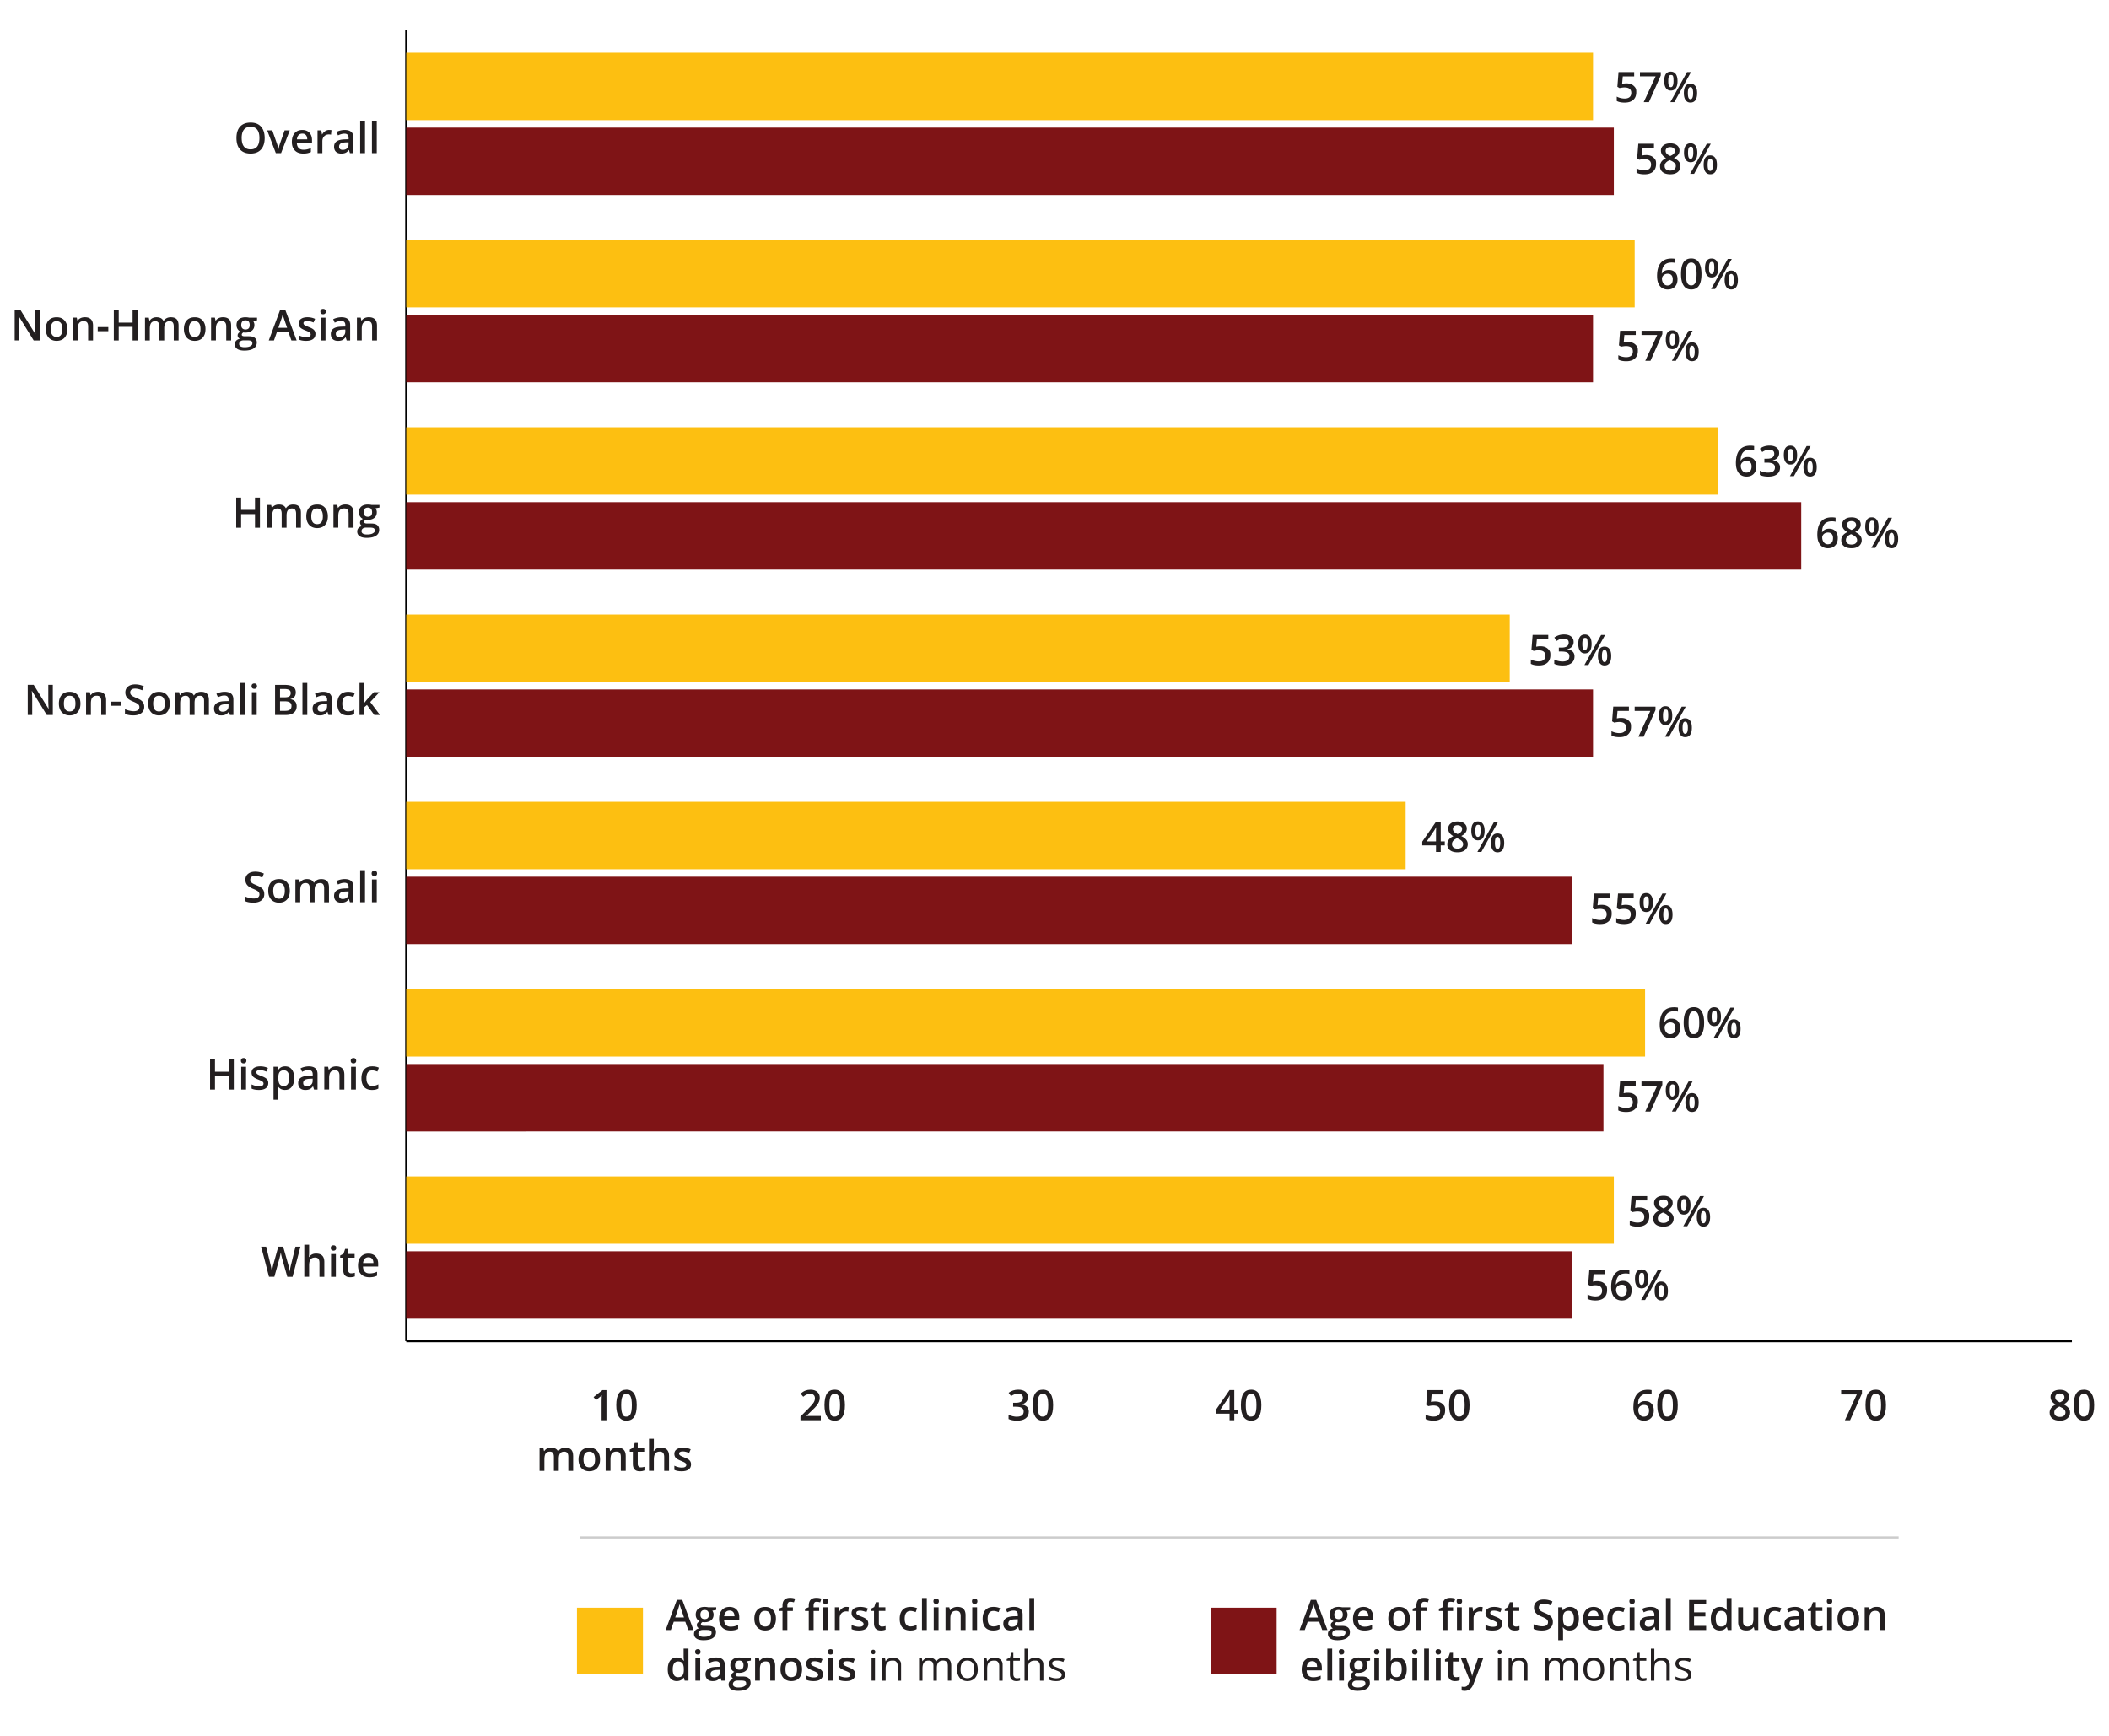 <svg xmlns="http://www.w3.org/2000/svg" width="1000" height="823.06"><path fill="none" stroke="#ccc" stroke-miterlimit="10" d="M275.18 729.05h625.08"/><path fill="#fdbf11" d="M273.57 762.36h31.29v31.29h-31.29z"/><path fill="#7f1416" d="M574.03 762.36h31.29v31.29h-31.29z"/><path fill="none" d="M197.48 666.33c0 2.48-.4 4.32-1.2 5.53s-2.02 1.81-3.66 1.81-2.79-.62-3.61-1.87-1.23-3.07-1.23-5.47.4-4.38 1.2-5.57 2.01-1.79 3.65-1.79 2.8.62 3.62 1.88 1.23 3.08 1.23 5.49Zm-7.38 0q0 2.925.6 4.17c.6 1.245 1.04 1.25 1.92 1.25s1.52-.42 1.93-1.27.61-2.23.61-4.15-.2-3.3-.61-4.16-1.05-1.28-1.93-1.28-1.52.42-1.92 1.26-.6 2.23-.6 4.18"/><path fill="#231f20" d="M287.55 673.46h-2.29v-9.22c0-1.1.03-1.97.08-2.62-.15.16-.33.33-.55.52s-.95.79-2.19 1.8l-1.15-1.46 4.2-3.3h1.91v14.28Zm14.36-7.13c0 2.48-.4 4.32-1.2 5.53s-2.02 1.81-3.66 1.81-2.79-.62-3.61-1.87-1.23-3.07-1.23-5.47.4-4.38 1.2-5.57 2.01-1.79 3.65-1.79 2.8.62 3.62 1.88 1.23 3.08 1.23 5.49Zm-7.37 0q0 2.925.6 4.17c.6 1.245 1.04 1.25 1.92 1.25s1.52-.42 1.93-1.27.61-2.23.61-4.15-.2-3.3-.61-4.16-1.05-1.28-1.93-1.28-1.52.42-1.92 1.26-.6 2.23-.6 4.18m-29.61 31.13h-2.3v-6.66c0-.83-.16-1.44-.47-1.85s-.8-.61-1.46-.61c-.89 0-1.53.29-1.95.86s-.62 1.54-.62 2.88v5.38h-2.29v-10.8h1.8l.32 1.42h.12c.3-.51.73-.91 1.3-1.19s1.2-.42 1.88-.42c1.66 0 2.76.57 3.3 1.7h.16c.32-.53.77-.95 1.35-1.25s1.24-.45 1.99-.45c1.29 0 2.23.33 2.82.98s.88 1.64.88 2.98v7.04h-2.29v-6.66c0-.83-.16-1.44-.47-1.85s-.81-.61-1.47-.61c-.89 0-1.54.28-1.96.83s-.62 1.41-.62 2.56v5.72Zm19.6-5.42c0 1.76-.45 3.14-1.36 4.13s-2.16 1.48-3.78 1.48c-1.01 0-1.9-.23-2.68-.68s-1.37-1.11-1.79-1.96-.62-1.84-.62-2.97c0-1.75.45-3.12 1.35-4.1s2.16-1.47 3.8-1.47 2.8.5 3.71 1.51 1.37 2.36 1.37 4.07Zm-7.86 0c0 2.49.92 3.74 2.76 3.74s2.73-1.25 2.73-3.74-.92-3.7-2.75-3.7c-.96 0-1.66.32-2.09.96s-.65 1.55-.65 2.74m20 5.42h-2.3v-6.64c0-.83-.17-1.46-.5-1.87s-.87-.62-1.6-.62c-.97 0-1.68.29-2.13.86s-.67 1.53-.67 2.88v5.38h-2.29v-10.8h1.8l.32 1.42h.12c.33-.51.79-.91 1.39-1.19s1.26-.42 1.99-.42c2.59 0 3.89 1.32 3.89 3.96v7.04Zm7.22-1.66c.56 0 1.12-.09 1.68-.26v1.73c-.25.11-.58.2-.98.28s-.82.11-1.25.11c-2.17 0-3.26-1.15-3.26-3.44v-5.82h-1.47v-1.02l1.58-.84.78-2.29h1.42v2.4h3.08v1.74h-3.08v5.78q0 .825.42 1.23c.42.405.64.4 1.09.4Zm13.34 1.66h-2.3v-6.64c0-.83-.17-1.46-.5-1.87s-.87-.62-1.6-.62c-.96 0-1.67.29-2.12.86s-.68 1.54-.68 2.9v5.36h-2.29v-15.2h2.29v3.86q0 .93-.12 1.98h.15c.31-.52.75-.92 1.3-1.21s1.21-.43 1.95-.43q3.93 0 3.93 3.96v7.04Zm10.44-3.07c0 1.05-.38 1.86-1.15 2.43s-1.87.84-3.3.84-2.59-.22-3.47-.65v-1.98c1.27.59 2.45.88 3.54.88 1.41 0 2.12-.43 2.12-1.28 0-.27-.08-.5-.23-.68s-.41-.37-.77-.57-.86-.42-1.49-.66c-1.24-.48-2.08-.96-2.52-1.45s-.66-1.11-.66-1.88c0-.92.37-1.64 1.12-2.15s1.76-.77 3.04-.77 2.47.26 3.6.77l-.74 1.73q-1.755-.72-2.94-.72c-1.21 0-1.82.34-1.82 1.04 0 .34.16.62.47.86s1 .56 2.07.97c.89.34 1.54.66 1.94.95s.7.62.9.99.29.82.29 1.34Zm61.55-20.93h-9.68v-1.74l3.68-3.7q1.635-1.665 2.16-2.37c.525-.705.61-.9.78-1.31s.24-.85.24-1.32c0-.64-.19-1.15-.58-1.52s-.92-.56-1.61-.56q-.825 0-1.59.3c-.765.3-1.1.57-1.77 1.09l-1.24-1.51c.79-.67 1.57-1.15 2.31-1.43s1.55-.42 2.39-.42c1.33 0 2.39.35 3.19 1.04s1.2 1.63 1.2 2.8c0 .64-.12 1.26-.35 1.84s-.59 1.18-1.06 1.79-1.27 1.45-2.39 2.5l-2.48 2.4v.1h6.78v2.02Zm11.41-7.13c0 2.48-.4 4.32-1.2 5.53s-2.02 1.81-3.66 1.81-2.79-.62-3.61-1.87-1.23-3.07-1.23-5.47.4-4.38 1.2-5.57 2.01-1.79 3.65-1.79 2.8.62 3.62 1.88 1.23 3.08 1.23 5.49Zm-7.37 0q0 2.925.6 4.17c.6 1.245 1.04 1.25 1.92 1.25s1.52-.42 1.93-1.27.61-2.23.61-4.15-.2-3.3-.61-4.16-1.05-1.28-1.93-1.28-1.52.42-1.92 1.26-.6 2.23-.6 4.18m94.14-3.86c0 .91-.26 1.66-.79 2.26s-1.27 1.01-2.23 1.22v.08c1.15.14 2.01.5 2.58 1.07s.86 1.33.86 2.27c0 1.37-.48 2.43-1.46 3.18s-2.35 1.12-4.14 1.12c-1.58 0-2.92-.26-4-.77v-2.04q.915.45 1.92.69c1.005.24 1.33.24 1.95.24 1.11 0 1.93-.21 2.48-.62s.82-1.04.82-1.9c0-.76-.3-1.32-.91-1.68s-1.56-.54-2.85-.54h-1.24v-1.87h1.26c2.28 0 3.42-.79 3.42-2.36 0-.61-.2-1.08-.6-1.42s-.98-.5-1.76-.5c-.54 0-1.06.08-1.56.23s-1.09.45-1.78.89l-1.12-1.6c1.31-.96 2.83-1.45 4.56-1.45 1.44 0 2.56.31 3.37.93s1.21 1.47 1.21 2.56Zm11.95 3.86c0 2.48-.4 4.32-1.2 5.53s-2.02 1.81-3.66 1.81-2.79-.62-3.61-1.87-1.23-3.07-1.23-5.47.4-4.38 1.2-5.57 2.01-1.79 3.65-1.79 2.8.62 3.62 1.88 1.23 3.08 1.23 5.49Zm-7.37 0q0 2.925.6 4.17c.6 1.245 1.04 1.25 1.92 1.25s1.52-.42 1.93-1.27.61-2.23.61-4.15-.2-3.3-.61-4.16-1.05-1.28-1.93-1.28-1.52.42-1.92 1.26-.6 2.23-.6 4.18m95.19 4.02h-1.92v3.12h-2.24v-3.12h-6.52v-1.77l6.52-9.43h2.24v9.3h1.92zm-4.16-1.91v-3.58c0-1.28.03-2.32.1-3.13h-.08c-.18.43-.47.95-.86 1.56l-3.54 5.16h4.38Zm15.07-2.11c0 2.48-.4 4.32-1.2 5.53s-2.02 1.81-3.66 1.81-2.79-.62-3.61-1.87-1.23-3.07-1.23-5.47.4-4.38 1.2-5.57 2.01-1.79 3.65-1.79 2.8.62 3.62 1.88 1.23 3.08 1.23 5.49Zm-7.38 0q0 2.925.6 4.17c.6 1.245 1.04 1.25 1.92 1.25s1.52-.42 1.93-1.27.61-2.23.61-4.15-.2-3.3-.61-4.16-1.05-1.28-1.93-1.28-1.52.42-1.92 1.26-.6 2.23-.6 4.18m89.85-1.78q2.16 0 3.42 1.14c1.26 1.14 1.26 1.8 1.26 3.12 0 1.52-.48 2.71-1.43 3.57s-2.31 1.28-4.07 1.28c-1.59 0-2.85-.26-3.76-.77v-2.08c.53.3 1.13.53 1.82.69s1.32.24 1.9.24c1.04 0 1.82-.23 2.36-.69s.81-1.14.81-2.03c0-1.71-1.09-2.56-3.26-2.56-.31 0-.68.03-1.13.09s-.84.13-1.18.21l-1.03-.61.55-6.97h7.42v2.04h-5.4l-.32 3.54c.23-.04.51-.08.83-.14s.73-.08 1.21-.08Zm16.25 1.78c0 2.48-.4 4.32-1.2 5.53s-2.02 1.81-3.66 1.81-2.79-.62-3.61-1.87-1.23-3.07-1.23-5.47.4-4.38 1.2-5.57 2.01-1.79 3.65-1.79 2.8.62 3.62 1.88 1.23 3.08 1.23 5.49Zm-7.37 0q0 2.925.6 4.17c.6 1.245 1.04 1.25 1.92 1.25s1.52-.42 1.93-1.27.61-2.23.61-4.15-.2-3.3-.61-4.16-1.05-1.28-1.93-1.28-1.52.42-1.92 1.26-.6 2.23-.6 4.18m85.04 1.05c0-5.59 2.28-8.38 6.83-8.38.72 0 1.32.06 1.82.17v1.91c-.5-.14-1.07-.21-1.72-.21q-2.295 0-3.45 1.23c-1.155 1.23-1.18 2.14-1.25 3.95h.12q.465-.795 1.29-1.23c.825-.435 1.2-.43 1.95-.43 1.3 0 2.3.4 3.03 1.19s1.08 1.87 1.08 3.23c0 1.5-.42 2.68-1.25 3.55s-1.98 1.3-3.42 1.3c-1.02 0-1.91-.25-2.67-.74s-1.34-1.21-1.74-2.15-.61-2.07-.61-3.39Zm4.98 4.39c.79 0 1.39-.25 1.82-.76s.64-1.23.64-2.18c0-.82-.2-1.46-.6-1.93s-1-.7-1.8-.7c-.5 0-.95.11-1.37.32s-.75.5-.99.87-.36.74-.36 1.13c0 .92.25 1.69.75 2.32s1.13.94 1.91.94Zm16.07-5.44c0 2.48-.4 4.32-1.2 5.53s-2.02 1.81-3.66 1.81-2.79-.62-3.61-1.87-1.23-3.07-1.23-5.47.4-4.38 1.2-5.57 2.01-1.79 3.65-1.79 2.8.62 3.62 1.88 1.23 3.08 1.23 5.49Zm-7.37 0q0 2.925.6 4.17c.6 1.245 1.04 1.25 1.92 1.25s1.52-.42 1.93-1.27.61-2.23.61-4.15-.2-3.3-.61-4.16-1.05-1.28-1.93-1.28-1.52.42-1.92 1.26-.6 2.23-.6 4.18m86.62 7.13 5.64-12.24h-7.42v-2.02h9.87v1.6l-5.62 12.66h-2.48Zm19.48-7.13c0 2.48-.4 4.32-1.2 5.53s-2.02 1.81-3.66 1.81-2.79-.62-3.61-1.87-1.23-3.07-1.23-5.47.4-4.38 1.2-5.57 2.01-1.79 3.65-1.79 2.8.62 3.62 1.88 1.23 3.08 1.23 5.49Zm-7.38 0q0 2.925.6 4.17c.6 1.245 1.04 1.25 1.92 1.25s1.52-.42 1.93-1.27.61-2.23.61-4.15-.2-3.3-.61-4.16-1.05-1.28-1.93-1.28-1.52.42-1.92 1.26-.6 2.23-.6 4.18M976.7 659q2.025 0 3.21.93c1.185.93 1.18 1.45 1.18 2.5 0 1.46-.88 2.63-2.64 3.5 1.12.56 1.92 1.15 2.39 1.77s.71 1.31.71 2.07c0 1.18-.43 2.12-1.3 2.83s-2.04 1.06-3.52 1.06c-1.55 0-2.75-.33-3.6-1s-1.28-1.6-1.28-2.82c0-.79.22-1.51.67-2.14s1.18-1.2 2.19-1.69c-.87-.52-1.49-1.07-1.87-1.65s-.56-1.23-.56-1.95c0-1.04.41-1.86 1.22-2.48s1.88-.92 3.18-.92Zm-2.65 10.76c0 .68.24 1.2.71 1.58s1.12.56 1.93.56 1.49-.19 1.96-.58.7-.91.7-1.58c0-.53-.21-1.01-.64-1.45s-1.08-.84-1.95-1.21l-.28-.13c-.86.38-1.48.79-1.86 1.25s-.57.97-.57 1.56m2.63-8.99c-.65 0-1.17.16-1.57.48s-.6.76-.6 1.31c0 .34.07.64.21.91s.35.51.62.73.74.48 1.39.79c.78-.34 1.33-.71 1.66-1.09s.48-.83.48-1.33c0-.55-.2-.99-.6-1.31s-.93-.48-1.6-.48Zm16.29 5.56c0 2.48-.4 4.32-1.2 5.53s-2.02 1.81-3.66 1.81-2.79-.62-3.61-1.87-1.23-3.07-1.23-5.47.4-4.38 1.2-5.57 2.01-1.79 3.65-1.79 2.8.62 3.62 1.88 1.23 3.08 1.23 5.49Zm-7.37 0q0 2.925.6 4.17c.6 1.245 1.04 1.25 1.92 1.25s1.52-.42 1.93-1.27.61-2.23.61-4.15-.2-3.3-.61-4.16-1.05-1.28-1.93-1.28-1.52.42-1.92 1.26-.6 2.23-.6 4.18"/><path fill="none" stroke="#000" stroke-miterlimit="10" d="M192.63 635.98h789.78m-789.78 0V14.33"/><path fill="#7f1416" d="M192.63 60.51h572.59v31.97H192.63zm0 88.81h562.72v31.97H192.63zm0 88.81h661.44v31.97H192.63zm0 88.8h562.72v31.97H192.63zm0 88.81h552.85v31.97H192.63zm0 88.81h567.66v31.97H192.63zm0 88.81h552.85v31.97H192.63z"/><path fill="#fdbf11" d="M192.63 24.99h562.72v31.97H192.63zm0 88.81H775.1v31.97H192.63zm0 88.8h621.96v31.97H192.63zm0 88.81h523.23v31.97H192.63zm0 88.81H666.5v31.97H192.63zm0 88.81h587.4V501h-587.4zm0 88.8h572.59v31.97H192.63z"/><path fill="#231f20" d="M138.77 605.46h-2.54l-2.42-8.52c-.1-.37-.23-.91-.39-1.61s-.25-1.19-.28-1.46c-.06.42-.17.96-.32 1.62s-.27 1.16-.37 1.48l-2.36 8.48h-2.54l-1.85-7.15-1.88-7.13h2.38l2.04 8.32c.32 1.33.55 2.51.68 3.54.07-.55.18-1.17.32-1.86s.27-1.24.39-1.66l2.32-8.34h2.31l2.38 8.38q.345 1.155.72 3.48c.1-.93.33-2.12.7-3.55l2.03-8.3h2.36l-3.72 14.28Zm15 0h-2.3v-6.64c0-.83-.17-1.46-.5-1.87s-.87-.62-1.6-.62c-.96 0-1.67.29-2.12.86s-.68 1.54-.68 2.9v5.36h-2.29v-15.2h2.29v3.86q0 .93-.12 1.98h.15c.31-.52.75-.92 1.3-1.21s1.21-.43 1.95-.43q3.93 0 3.93 3.96v7.04Zm3.06-13.66c0-.41.11-.73.34-.95s.55-.33.96-.33.72.11.94.33.34.54.34.95-.11.7-.34.92-.54.34-.94.34-.74-.11-.96-.34-.34-.53-.34-.92m2.43 13.66h-2.29v-10.8h2.29zm7.31-1.66c.56 0 1.12-.09 1.68-.26v1.73c-.25.11-.58.2-.98.28s-.82.11-1.25.11c-2.17 0-3.26-1.15-3.26-3.44v-5.82h-1.47v-1.02l1.58-.84.78-2.29h1.42v2.4h3.08v1.74h-3.08v5.78q0 .825.42 1.23c.42.405.64.4 1.09.4Zm8.55 1.86c-1.68 0-2.99-.49-3.94-1.47s-1.42-2.33-1.42-4.05.44-3.15 1.32-4.16 2.09-1.51 3.62-1.51c1.43 0 2.55.43 3.38 1.3s1.24 2.06 1.24 3.57v1.24h-7.2c.03 1.05.32 1.85.85 2.42s1.29.84 2.26.84c.64 0 1.23-.06 1.78-.18s1.14-.32 1.77-.6v1.87c-.56.27-1.13.46-1.7.57s-1.23.17-1.96.17Zm-.42-9.45c-.73 0-1.31.23-1.75.69s-.7 1.14-.79 2.02h4.9c-.01-.89-.23-1.57-.64-2.03s-.99-.69-1.72-.69Zm-63.84-79.55h-2.34v-6.44h-6.58v6.44h-2.33v-14.28h2.33v5.84h6.58v-5.84h2.34zm3.38-13.67c0-.41.11-.73.34-.95s.55-.33.96-.33.72.11.94.33.34.54.34.95-.11.7-.34.92-.54.34-.94.34-.74-.11-.96-.34-.34-.53-.34-.92m2.43 13.67h-2.29v-10.8h2.29zm10.54-3.08c0 1.05-.38 1.86-1.15 2.43s-1.87.84-3.3.84-2.59-.22-3.47-.65v-1.98c1.27.59 2.45.88 3.54.88 1.41 0 2.12-.43 2.12-1.28 0-.27-.08-.5-.23-.68s-.41-.37-.77-.57-.86-.42-1.49-.66c-1.24-.48-2.08-.96-2.52-1.45s-.66-1.11-.66-1.88c0-.92.37-1.64 1.12-2.15s1.76-.77 3.04-.77 2.47.26 3.6.77l-.74 1.73q-1.755-.72-2.94-.72c-1.21 0-1.82.34-1.82 1.04 0 .34.16.62.47.86s1 .56 2.07.97c.89.34 1.54.66 1.94.95s.7.62.9.99.29.82.29 1.34Zm7.96 3.27q-2.055 0-3.18-1.47h-.14c.09.91.14 1.46.14 1.66v4.42h-2.29v-15.61h1.86c.05.2.16.68.32 1.45h.12c.72-1.09 1.79-1.64 3.22-1.64 1.35 0 2.4.49 3.15 1.46s1.13 2.35 1.13 4.11-.38 3.14-1.15 4.13-1.82 1.48-3.17 1.48Zm-.56-9.31c-.91 0-1.58.27-2 .8s-.63 1.39-.63 2.56v.34c0 1.32.21 2.27.62 2.86s1.1.88 2.04.88c.79 0 1.41-.33 1.84-.98s.64-1.58.64-2.78-.21-2.13-.64-2.75-1.05-.93-1.88-.93Zm14.3 9.12-.46-1.5h-.08c-.52.66-1.04 1.11-1.57 1.34s-1.2.36-2.03.36c-1.06 0-1.89-.29-2.49-.86s-.89-1.38-.89-2.43c0-1.11.41-1.95 1.24-2.52s2.09-.88 3.78-.93l1.87-.06v-.58c0-.69-.16-1.21-.48-1.55s-.82-.51-1.5-.51q-.825 0-1.59.24c-.765.24-1 .35-1.46.58l-.74-1.64c.59-.31 1.23-.54 1.92-.7s1.35-.24 1.97-.24c1.37 0 2.41.3 3.11.9s1.05 1.54 1.05 2.82v7.28h-1.64Zm-3.42-1.57c.83 0 1.5-.23 2.01-.7s.76-1.12.76-1.96v-.94l-1.39.06c-1.08.04-1.87.22-2.36.54s-.74.82-.74 1.48c0 .48.14.85.43 1.12s.72.4 1.29.4m17.77 1.57h-2.3v-6.64c0-.83-.17-1.46-.5-1.87s-.87-.62-1.6-.62c-.97 0-1.68.29-2.13.86s-.67 1.53-.67 2.88v5.38h-2.29v-10.8h1.8l.32 1.42h.12c.33-.51.79-.91 1.39-1.19s1.26-.42 1.99-.42c2.59 0 3.89 1.32 3.89 3.96v7.04Zm3.05-13.67c0-.41.11-.73.34-.95s.55-.33.96-.33.72.11.94.33.34.54.34.95-.11.7-.34.92-.54.34-.94.34-.74-.11-.96-.34-.34-.53-.34-.92m2.44 13.67h-2.29v-10.8h2.29zm7.63.19c-1.63 0-2.88-.48-3.73-1.43s-1.27-2.32-1.27-4.11.44-3.21 1.33-4.19 2.17-1.46 3.85-1.46c1.14 0 2.16.21 3.08.63l-.69 1.85q-1.455-.57-2.4-.57c-1.87 0-2.8 1.24-2.8 3.72 0 1.21.23 2.12.7 2.73s1.15.91 2.05.91c1.02 0 1.99-.25 2.9-.76v2c-.41.24-.85.41-1.31.52s-1.03.16-1.69.16Zm-51.06-92.88c0 1.27-.46 2.27-1.38 2.99s-2.18 1.08-3.8 1.08-2.94-.25-3.96-.75v-2.21c.65.31 1.34.55 2.08.72s1.41.26 2.05.26c.92 0 1.61-.18 2.05-.53s.66-.82.66-1.42c0-.53-.2-.99-.61-1.36s-1.24-.81-2.5-1.32c-1.3-.53-2.22-1.13-2.75-1.81s-.8-1.49-.8-2.44c0-1.19.42-2.13 1.27-2.81s1.98-1.03 3.41-1.03 2.73.3 4.08.9l-.74 1.9c-1.27-.53-2.4-.8-3.4-.8-.76 0-1.33.16-1.72.49s-.59.76-.59 1.3c0 .37.08.69.23.95s.41.51.77.75 1 .54 1.93.93c1.05.44 1.82.84 2.3 1.22s.85.8 1.07 1.28.34 1.04.34 1.68Zm12.1-1.54c0 1.76-.45 3.14-1.36 4.13s-2.16 1.48-3.78 1.48c-1.01 0-1.9-.23-2.68-.68s-1.37-1.11-1.79-1.96-.62-1.84-.62-2.97c0-1.75.45-3.12 1.35-4.1s2.16-1.47 3.8-1.47 2.8.5 3.71 1.51 1.37 2.36 1.37 4.07Zm-7.86 0c0 2.49.92 3.74 2.76 3.74s2.73-1.25 2.73-3.74-.92-3.7-2.75-3.7c-.96 0-1.66.32-2.09.96s-.65 1.55-.65 2.74m19.6 5.42h-2.3v-6.66c0-.83-.16-1.44-.47-1.85s-.8-.61-1.46-.61c-.89 0-1.53.29-1.95.86s-.62 1.54-.62 2.88v5.38h-2.29v-10.8h1.8l.32 1.42h.12c.3-.51.73-.91 1.3-1.19s1.2-.42 1.88-.42c1.66 0 2.76.57 3.3 1.7h.16c.32-.53.77-.95 1.35-1.25s1.24-.45 1.99-.45c1.29 0 2.23.33 2.82.98s.88 1.64.88 2.98v7.04h-2.29v-6.66c0-.83-.16-1.44-.47-1.85s-.81-.61-1.47-.61c-.89 0-1.54.28-1.96.83s-.62 1.41-.62 2.56v5.72Zm16.77 0-.46-1.5h-.08c-.52.66-1.04 1.11-1.57 1.34s-1.2.36-2.03.36c-1.06 0-1.89-.29-2.49-.86s-.89-1.38-.89-2.43c0-1.11.41-1.95 1.24-2.52s2.09-.88 3.78-.93l1.87-.06v-.58c0-.69-.16-1.21-.48-1.55s-.82-.51-1.5-.51q-.825 0-1.59.24c-.765.24-1 .35-1.46.58l-.74-1.64c.59-.31 1.23-.54 1.92-.7s1.35-.24 1.97-.24c1.37 0 2.41.3 3.11.9s1.05 1.54 1.05 2.82v7.28h-1.64Zm-3.42-1.56c.83 0 1.5-.23 2.01-.7s.76-1.12.76-1.96v-.94l-1.39.06c-1.08.04-1.87.22-2.36.54s-.74.82-.74 1.48c0 .48.14.85.43 1.12s.72.4 1.29.4m10.56 1.56h-2.29v-15.2h2.29zm3.15-13.66c0-.41.11-.73.34-.95s.55-.33.96-.33.72.11.94.33.34.54.34.95-.11.7-.34.92-.54.34-.94.34-.74-.11-.96-.34-.34-.53-.34-.92m2.43 13.66h-2.29v-10.8h2.29zm-153.6-88.81h-2.86l-7.02-11.38h-.08l.05.63c.09 1.21.14 2.32.14 3.32v7.42h-2.12v-14.28h2.83l7 11.32h.06c-.01-.15-.04-.7-.08-1.64s-.06-1.67-.06-2.2v-7.48h2.14v14.28Zm13.11-5.42c0 1.76-.45 3.14-1.36 4.13s-2.16 1.48-3.78 1.48c-1.01 0-1.9-.23-2.68-.68s-1.37-1.11-1.79-1.96-.62-1.84-.62-2.97c0-1.75.45-3.12 1.35-4.1s2.16-1.47 3.8-1.47 2.8.5 3.71 1.51 1.37 2.36 1.37 4.07Zm-7.86 0c0 2.49.92 3.74 2.76 3.74s2.73-1.25 2.73-3.74-.92-3.7-2.75-3.7c-.96 0-1.66.32-2.09.96s-.65 1.55-.65 2.74m20 5.42H48v-6.64c0-.83-.17-1.46-.5-1.87s-.87-.62-1.6-.62c-.97 0-1.68.29-2.13.86s-.67 1.53-.67 2.88v5.38h-2.29v-10.8h1.8l.32 1.42h.12c.33-.51.79-.91 1.39-1.19s1.26-.42 1.99-.42c2.59 0 3.89 1.32 3.89 3.96v7.04Zm2.25-4.38v-1.95h5.02v1.95zm15.85.5c0 1.27-.46 2.27-1.38 2.99s-2.18 1.08-3.8 1.08-2.94-.25-3.96-.75v-2.21c.65.31 1.34.55 2.08.72s1.41.26 2.05.26c.92 0 1.61-.18 2.05-.53s.66-.82.66-1.42c0-.53-.2-.99-.61-1.36s-1.24-.81-2.5-1.32c-1.3-.53-2.22-1.13-2.75-1.81s-.8-1.49-.8-2.44c0-1.19.42-2.13 1.27-2.81s1.98-1.03 3.41-1.03 2.73.3 4.08.9l-.74 1.9c-1.27-.53-2.4-.8-3.4-.8-.76 0-1.33.16-1.72.49s-.59.76-.59 1.3c0 .37.08.69.23.95s.41.51.77.75 1 .54 1.93.93c1.05.44 1.82.84 2.3 1.22s.85.8 1.07 1.28.34 1.04.34 1.68Zm12.1-1.54c0 1.76-.45 3.14-1.36 4.13s-2.16 1.48-3.78 1.48c-1.01 0-1.9-.23-2.68-.68s-1.37-1.11-1.79-1.96-.62-1.84-.62-2.97c0-1.75.45-3.12 1.35-4.1s2.16-1.47 3.8-1.47 2.8.5 3.71 1.51 1.37 2.36 1.37 4.07Zm-7.86 0c0 2.49.92 3.74 2.76 3.74s2.73-1.25 2.73-3.74-.92-3.7-2.75-3.7c-.96 0-1.66.32-2.09.96s-.65 1.55-.65 2.74m19.6 5.42h-2.3v-6.66c0-.83-.16-1.44-.47-1.85s-.8-.61-1.46-.61c-.89 0-1.53.29-1.95.86s-.62 1.54-.62 2.88v5.38h-2.29v-10.8h1.8l.32 1.42h.12c.3-.51.73-.91 1.3-1.19s1.2-.42 1.88-.42c1.66 0 2.76.57 3.3 1.7h.16c.32-.53.77-.95 1.35-1.25s1.24-.45 1.99-.45c1.29 0 2.23.33 2.82.98s.88 1.64.88 2.98v7.04h-2.29v-6.66c0-.83-.16-1.44-.47-1.85s-.81-.61-1.47-.61c-.89 0-1.54.28-1.96.83s-.62 1.41-.62 2.56v5.72Zm16.78 0-.46-1.5h-.08c-.52.66-1.04 1.11-1.57 1.34s-1.2.36-2.03.36c-1.06 0-1.89-.29-2.49-.86s-.89-1.38-.89-2.43c0-1.11.41-1.95 1.24-2.52s2.09-.88 3.78-.93l1.87-.06v-.58c0-.69-.16-1.21-.48-1.55s-.82-.51-1.5-.51q-.825 0-1.59.24c-.765.24-1 .35-1.46.58l-.74-1.64c.59-.31 1.23-.54 1.92-.7s1.35-.24 1.97-.24c1.37 0 2.41.3 3.11.9s1.05 1.54 1.05 2.82v7.28h-1.64Zm-3.42-1.56c.83 0 1.5-.23 2.01-.7s.76-1.12.76-1.96v-.94l-1.39.06c-1.08.04-1.87.22-2.36.54s-.74.82-.74 1.48c0 .48.14.85.43 1.12s.72.4 1.29.4m10.56 1.56h-2.29v-15.2h2.29zm3.14-13.66c0-.41.11-.73.34-.95s.55-.33.96-.33.72.11.94.33.34.54.34.95-.11.7-.34.92-.54.34-.94.34-.74-.11-.96-.34-.34-.53-.34-.92m2.43 13.66h-2.29v-10.8h2.29zm8.72-14.28h4.24c1.97 0 3.39.29 4.26.86s1.31 1.48 1.31 2.71c0 .83-.21 1.53-.64 2.08s-1.05.9-1.86 1.04v.1c1 .19 1.74.56 2.21 1.12s.71 1.31.71 2.26c0 1.28-.45 2.29-1.34 3.01s-2.14 1.09-3.74 1.09h-5.16v-14.28Zm2.34 5.9h2.25c.98 0 1.69-.15 2.14-.46s.67-.83.67-1.58c0-.67-.24-1.16-.73-1.46s-1.25-.45-2.31-.45h-2.02zm0 1.9v4.52h2.48c.98 0 1.71-.19 2.21-.56s.75-.96.75-1.77c0-.74-.25-1.29-.76-1.65s-1.28-.54-2.31-.54h-2.36Zm12.92 6.48h-2.29v-15.2h2.29zm10.04 0-.46-1.5h-.08c-.52.66-1.04 1.11-1.57 1.34s-1.2.36-2.03.36c-1.06 0-1.89-.29-2.49-.86s-.89-1.38-.89-2.43c0-1.11.41-1.95 1.24-2.52s2.09-.88 3.78-.93l1.87-.06v-.58c0-.69-.16-1.21-.48-1.55s-.82-.51-1.5-.51q-.825 0-1.59.24c-.765.24-1 .35-1.46.58l-.74-1.64c.59-.31 1.23-.54 1.92-.7s1.35-.24 1.97-.24c1.37 0 2.41.3 3.11.9s1.05 1.54 1.05 2.82v7.28h-1.64Zm-3.42-1.56c.83 0 1.5-.23 2.01-.7s.76-1.12.76-1.96v-.94l-1.39.06c-1.08.04-1.87.22-2.36.54s-.74.82-.74 1.48c0 .48.14.85.43 1.12s.72.4 1.29.4m12.62 1.76c-1.63 0-2.88-.48-3.73-1.43s-1.27-2.32-1.27-4.11.44-3.21 1.33-4.19 2.17-1.46 3.85-1.46c1.14 0 2.16.21 3.08.63l-.69 1.85q-1.455-.57-2.4-.57c-1.87 0-2.8 1.24-2.8 3.72 0 1.21.23 2.12.7 2.73s1.15.91 2.05.91c1.02 0 1.99-.25 2.9-.76v2c-.41.24-.85.41-1.31.52s-1.03.16-1.69.16Zm7.76-5.9 1.3-1.62 3.26-3.48h2.65l-4.35 4.64 4.62 6.16h-2.7l-3.47-4.74-1.26 1.04v3.7h-2.28v-15.2h2.28v7.41l-.12 2.08h.06Zm-49.45-83.11h-2.34v-6.44h-6.58v6.44h-2.33v-14.28h2.33v5.84h6.58v-5.84h2.34zm12.61 0h-2.3v-6.66c0-.83-.16-1.44-.47-1.85s-.8-.61-1.46-.61c-.89 0-1.53.29-1.95.86s-.62 1.54-.62 2.88v5.38h-2.29v-10.8h1.8l.32 1.42h.12c.3-.51.73-.91 1.3-1.19s1.2-.42 1.88-.42c1.66 0 2.76.57 3.3 1.7h.16c.32-.53.77-.95 1.35-1.25s1.24-.45 1.99-.45c1.29 0 2.23.33 2.82.98s.88 1.64.88 2.98v7.04h-2.29v-6.66c0-.83-.16-1.44-.47-1.85s-.81-.61-1.47-.61c-.89 0-1.54.28-1.96.83s-.62 1.41-.62 2.56v5.72Zm19.6-5.42c0 1.76-.45 3.14-1.36 4.13s-2.16 1.48-3.78 1.48c-1.01 0-1.9-.23-2.68-.68s-1.37-1.11-1.79-1.96-.62-1.84-.62-2.97c0-1.75.45-3.12 1.35-4.1s2.16-1.47 3.8-1.47 2.8.5 3.71 1.51 1.37 2.36 1.37 4.07Zm-7.86 0c0 2.49.92 3.74 2.76 3.74s2.73-1.25 2.73-3.74-.92-3.7-2.75-3.7c-.96 0-1.66.32-2.09.96s-.65 1.55-.65 2.74m20 5.42h-2.3v-6.64c0-.83-.17-1.46-.5-1.87s-.87-.62-1.6-.62c-.97 0-1.68.29-2.13.86s-.67 1.53-.67 2.88v5.38h-2.29v-10.8h1.8l.32 1.42h.12c.33-.51.79-.91 1.39-1.19s1.26-.42 1.99-.42c2.59 0 3.89 1.32 3.89 3.96v7.04Zm12.32-10.8v1.26l-1.85.34q.255.345.42.84c.165.495.17.68.17 1.05 0 1.11-.38 1.99-1.15 2.63s-1.83.96-3.17.96c-.35 0-.66-.03-.94-.08-.49.31-.74.66-.74 1.07 0 .25.12.43.35.56s.66.19 1.27.19h1.88c1.19 0 2.1.25 2.71.76s.93 1.24.93 2.2c0 1.22-.5 2.17-1.51 2.83s-2.47 1-4.38 1c-1.47 0-2.59-.26-3.37-.78s-1.16-1.26-1.16-2.23c0-.66.21-1.22.63-1.67s1.01-.77 1.76-.94c-.31-.13-.56-.34-.76-.63s-.3-.59-.3-.91c0-.4.11-.75.34-1.03s.57-.56 1.02-.83c-.56-.24-1.01-.63-1.36-1.18s-.52-1.18-.52-1.91c0-1.17.37-2.08 1.11-2.72s1.79-.97 3.16-.97q.465 0 .96.06s.59.09.76.13zm-8.49 12.48c0 .5.22.88.67 1.14s1.07.4 1.88.4q1.875 0 2.79-.54c.915-.54.92-.83.92-1.43 0-.47-.17-.8-.5-1s-.96-.3-1.87-.3h-1.74c-.66 0-1.18.15-1.57.46s-.58.73-.58 1.25Zm.99-8.98c0 .68.17 1.2.52 1.56s.85.55 1.5.55c1.33 0 1.99-.71 1.99-2.13 0-.7-.16-1.25-.49-1.63s-.83-.57-1.5-.57-1.17.19-1.51.57-.51.93-.51 1.65m-153.58-81.5h-2.86l-7.02-11.38h-.08l.05.63c.09 1.21.14 2.32.14 3.32v7.42H6.96v-14.28h2.83l7 11.32h.06c-.01-.15-.04-.7-.08-1.64s-.06-1.67-.06-2.2v-7.48h2.14v14.28Zm13.11-5.42c0 1.76-.45 3.14-1.36 4.13s-2.16 1.48-3.78 1.48c-1.01 0-1.9-.23-2.68-.68s-1.37-1.11-1.79-1.96-.62-1.84-.62-2.97c0-1.75.45-3.12 1.35-4.1s2.16-1.47 3.8-1.47 2.8.5 3.71 1.51 1.37 2.36 1.37 4.07Zm-7.86 0c0 2.49.92 3.74 2.76 3.74s2.73-1.25 2.73-3.74-.92-3.7-2.75-3.7c-.96 0-1.66.32-2.09.96s-.65 1.55-.65 2.74m20 5.42h-2.3v-6.64c0-.83-.17-1.46-.5-1.87s-.87-.62-1.6-.62c-.97 0-1.68.29-2.13.86s-.67 1.53-.67 2.88v5.38h-2.29v-10.8h1.8l.32 1.42h.12c.33-.51.79-.91 1.39-1.19s1.26-.42 1.99-.42c2.59 0 3.89 1.32 3.89 3.96v7.04Zm2.25-4.39v-1.95h5.02v1.95zm18.88 4.39h-2.34v-6.44h-6.58v6.44h-2.33v-14.28h2.33v5.84h6.58v-5.84h2.34zm12.62 0h-2.3v-6.66c0-.83-.16-1.44-.47-1.85s-.8-.61-1.46-.61c-.89 0-1.53.29-1.95.86s-.62 1.54-.62 2.88v5.38h-2.29v-10.8h1.8l.32 1.42H71c.3-.51.73-.91 1.3-1.19s1.2-.42 1.88-.42c1.66 0 2.76.57 3.3 1.7h.16c.32-.53.77-.95 1.35-1.25s1.24-.45 1.99-.45c1.29 0 2.23.33 2.82.98s.88 1.64.88 2.98v7.04h-2.29v-6.66c0-.83-.16-1.44-.47-1.85s-.81-.61-1.47-.61c-.89 0-1.54.28-1.96.83s-.62 1.41-.62 2.56v5.72Zm19.6-5.42c0 1.76-.45 3.14-1.36 4.13s-2.16 1.48-3.78 1.48c-1.01 0-1.9-.23-2.68-.68s-1.37-1.11-1.79-1.96-.62-1.84-.62-2.97c0-1.75.45-3.12 1.35-4.1s2.16-1.47 3.8-1.47 2.8.5 3.71 1.51 1.37 2.36 1.37 4.07Zm-7.86 0c0 2.49.92 3.74 2.76 3.74s2.73-1.25 2.73-3.74-.92-3.7-2.75-3.7c-.96 0-1.66.32-2.09.96s-.65 1.55-.65 2.74m20 5.42h-2.3v-6.64c0-.83-.17-1.46-.5-1.87s-.87-.62-1.6-.62c-.97 0-1.68.29-2.13.86s-.67 1.53-.67 2.88v5.38h-2.29v-10.8h1.8l.32 1.42h.12c.33-.51.79-.91 1.39-1.19s1.26-.42 1.99-.42c2.59 0 3.89 1.32 3.89 3.96v7.04Zm12.31-10.8v1.26l-1.85.34q.255.345.42.84c.165.495.17.68.17 1.05 0 1.11-.38 1.99-1.15 2.63s-1.83.96-3.17.96c-.35 0-.66-.03-.94-.08-.49.31-.74.66-.74 1.07 0 .25.12.43.35.56s.66.19 1.27.19h1.88c1.19 0 2.1.25 2.71.76s.93 1.24.93 2.2c0 1.22-.5 2.17-1.51 2.83s-2.47 1-4.38 1c-1.47 0-2.59-.26-3.37-.78s-1.16-1.26-1.16-2.23c0-.66.21-1.22.63-1.67s1.01-.77 1.76-.94c-.31-.13-.56-.34-.76-.63s-.3-.59-.3-.91c0-.4.11-.75.34-1.03s.57-.56 1.02-.83c-.56-.24-1.01-.63-1.36-1.18s-.52-1.18-.52-1.91c0-1.17.37-2.08 1.11-2.72s1.79-.97 3.16-.97q.465 0 .96.06s.59.09.76.13zm-8.49 12.48c0 .5.22.88.67 1.14s1.07.4 1.88.4q1.875 0 2.79-.54c.915-.54.92-.83.92-1.43 0-.47-.17-.8-.5-1s-.96-.3-1.87-.3h-1.74c-.66 0-1.18.15-1.57.46s-.58.73-.58 1.25Zm.99-8.99c0 .68.17 1.2.52 1.56s.85.55 1.5.55c1.33 0 1.99-.71 1.99-2.13 0-.7-.16-1.25-.49-1.63s-.83-.57-1.5-.57-1.17.19-1.51.57-.51.93-.51 1.65m23.8 7.31-1.43-3.96h-5.46l-1.4 3.96h-2.46l5.34-14.34h2.54l5.34 14.34h-2.48Zm-2.04-5.98-1.34-3.89c-.1-.26-.23-.67-.41-1.23s-.29-.97-.36-1.23c-.18.8-.43 1.68-.77 2.63l-1.29 3.72h4.16Zm13.42 2.9c0 1.05-.38 1.86-1.15 2.43s-1.87.84-3.3.84-2.59-.22-3.47-.65v-1.98c1.27.59 2.45.88 3.54.88 1.41 0 2.12-.43 2.12-1.28 0-.27-.08-.5-.23-.68s-.41-.37-.77-.57-.86-.42-1.49-.66c-1.24-.48-2.08-.96-2.52-1.45s-.66-1.11-.66-1.88c0-.92.37-1.64 1.12-2.15s1.76-.77 3.04-.77 2.47.26 3.6.77l-.74 1.73q-1.755-.72-2.94-.72c-1.21 0-1.82.34-1.82 1.04 0 .34.16.62.47.86s1 .56 2.07.97c.89.34 1.54.66 1.94.95s.7.62.9.99.29.82.29 1.34Zm2.34-10.59c0-.41.11-.73.34-.95s.55-.33.96-.33.72.11.94.33.34.54.34.95-.11.7-.34.92-.54.34-.94.34-.74-.11-.96-.34-.34-.53-.34-.92m2.43 13.67h-2.29v-10.8h2.29zm10.04 0-.46-1.5h-.08c-.52.66-1.04 1.11-1.57 1.34s-1.2.36-2.03.36c-1.06 0-1.89-.29-2.49-.86s-.89-1.38-.89-2.43c0-1.11.41-1.95 1.24-2.52s2.09-.88 3.78-.93l1.87-.06v-.58c0-.69-.16-1.21-.48-1.55s-.82-.51-1.5-.51q-.825 0-1.59.24c-.765.24-1 .35-1.46.58l-.74-1.64c.59-.31 1.23-.54 1.92-.7s1.35-.24 1.97-.24c1.37 0 2.41.3 3.11.9s1.05 1.54 1.05 2.82v7.28h-1.64Zm-3.42-1.57c.83 0 1.5-.23 2.01-.7s.76-1.12.76-1.96v-.94l-1.39.06c-1.08.04-1.87.22-2.36.54s-.74.82-.74 1.48c0 .48.14.85.43 1.12s.72.4 1.29.4m17.77 1.57h-2.3v-6.64c0-.83-.17-1.46-.5-1.87s-.87-.62-1.6-.62c-.97 0-1.68.29-2.13.86s-.67 1.53-.67 2.88v5.38h-2.29v-10.8h1.8l.32 1.42h.12c.33-.51.79-.91 1.39-1.19s1.26-.42 1.99-.42c2.59 0 3.89 1.32 3.89 3.96v7.04ZM125.5 65.46c0 2.32-.58 4.13-1.74 5.42s-2.81 1.93-4.94 1.93-3.81-.64-4.97-1.92-1.73-3.1-1.73-5.45.58-4.17 1.74-5.43 2.82-1.89 4.98-1.89 3.76.64 4.92 1.92 1.74 3.09 1.74 5.42m-10.9 0c0 1.76.35 3.09 1.06 4s1.76 1.36 3.15 1.36 2.43-.45 3.14-1.35 1.06-2.24 1.06-4.01-.35-3.08-1.05-3.98-1.74-1.36-3.13-1.36-2.46.45-3.17 1.36-1.07 2.23-1.07 3.98Zm16.19 7.16-4.1-10.8h2.42l2.2 6.28c.38 1.05.61 1.91.68 2.56h.08c.06-.47.29-1.32.68-2.56l2.2-6.28h2.44l-4.12 10.8zm12.96.19c-1.68 0-2.99-.49-3.94-1.47s-1.42-2.33-1.42-4.05.44-3.15 1.32-4.16 2.09-1.51 3.62-1.51c1.43 0 2.55.43 3.38 1.3s1.24 2.06 1.24 3.57v1.24h-7.2c.03 1.05.32 1.85.85 2.42s1.29.84 2.26.84c.64 0 1.23-.06 1.78-.18s1.14-.32 1.77-.6v1.87c-.56.27-1.13.46-1.7.57s-1.23.17-1.96.17Zm-.42-9.45c-.73 0-1.31.23-1.75.69s-.7 1.14-.79 2.02h4.9c-.01-.89-.23-1.57-.64-2.03s-.99-.69-1.72-.69Zm12.7-1.74c.46 0 .84.03 1.14.1l-.22 2.14c-.33-.08-.66-.12-1.02-.12-.92 0-1.66.3-2.23.9s-.85 1.38-.85 2.33v5.64h-2.29v-10.8h1.8l.3 1.9h.12c.36-.64.83-1.16 1.4-1.53s1.2-.57 1.86-.57Zm9.9 11-.46-1.5h-.08c-.52.66-1.04 1.11-1.57 1.34s-1.2.36-2.03.36c-1.06 0-1.89-.29-2.49-.86s-.89-1.38-.89-2.43c0-1.11.41-1.95 1.24-2.52s2.09-.88 3.78-.93l1.87-.06v-.58c0-.69-.16-1.21-.48-1.55s-.82-.51-1.5-.51q-.825 0-1.59.24c-.765.24-1 .35-1.46.58l-.74-1.64c.59-.31 1.23-.54 1.92-.7s1.35-.24 1.97-.24c1.37 0 2.41.3 3.11.9s1.05 1.54 1.05 2.82v7.28h-1.64Zm-3.42-1.56c.83 0 1.5-.23 2.01-.7s.76-1.12.76-1.96v-.94l-1.39.06c-1.08.04-1.87.22-2.36.54s-.74.82-.74 1.48c0 .48.14.85.43 1.12s.72.4 1.29.4m10.56 1.56h-2.29v-15.2h2.29zm5.58 0h-2.29v-15.2h2.29zm147.72 700.35-1.43-3.96h-5.46l-1.4 3.96h-2.46l5.34-14.34h2.54l5.34 14.34h-2.48Zm-2.04-5.97-1.34-3.89c-.1-.26-.23-.67-.41-1.23s-.29-.97-.36-1.23c-.18.8-.43 1.68-.77 2.63l-1.29 3.72h4.16Zm15.28-4.83v1.26l-1.85.34q.255.345.42.84c.165.495.17.68.17 1.05 0 1.11-.38 1.99-1.15 2.63s-1.83.96-3.17.96c-.35 0-.66-.03-.94-.08-.49.31-.74.66-.74 1.07 0 .25.12.43.35.56s.66.19 1.27.19h1.88c1.19 0 2.1.25 2.71.76s.93 1.24.93 2.2c0 1.22-.5 2.17-1.51 2.83s-2.47 1-4.38 1c-1.47 0-2.59-.26-3.37-.78s-1.16-1.26-1.16-2.23c0-.66.21-1.22.63-1.67s1.01-.77 1.76-.94c-.31-.13-.56-.34-.76-.63s-.3-.59-.3-.91c0-.4.11-.75.34-1.03s.57-.56 1.02-.83c-.56-.24-1.01-.63-1.36-1.18s-.52-1.18-.52-1.91c0-1.17.37-2.08 1.11-2.72s1.79-.97 3.16-.97q.465 0 .96.06s.59.09.76.13zm-8.48 12.48c0 .5.22.88.67 1.14s1.07.4 1.88.4q1.875 0 2.79-.54c.915-.54.92-.83.92-1.43 0-.47-.17-.8-.5-1s-.96-.3-1.87-.3h-1.74c-.66 0-1.18.15-1.57.46s-.58.73-.58 1.25Zm.98-8.98c0 .68.17 1.2.52 1.56s.85.55 1.5.55c1.33 0 1.99-.71 1.99-2.13 0-.7-.16-1.25-.49-1.63s-.83-.57-1.5-.57-1.17.19-1.51.57-.51.93-.51 1.65m14.22 7.5c-1.68 0-2.99-.49-3.94-1.47s-1.42-2.33-1.42-4.05.44-3.15 1.32-4.16 2.09-1.51 3.62-1.51c1.43 0 2.55.43 3.38 1.3s1.24 2.06 1.24 3.57v1.24h-7.2c.03 1.05.32 1.85.85 2.42s1.29.84 2.26.84c.64 0 1.23-.06 1.78-.18s1.14-.32 1.77-.6v1.87c-.56.27-1.13.46-1.7.57s-1.23.17-1.96.17Zm-.42-9.45c-.73 0-1.31.23-1.75.69s-.7 1.14-.79 2.02h4.9c-.01-.89-.23-1.57-.64-2.03s-.99-.69-1.72-.69Zm22 3.84c0 1.76-.45 3.14-1.36 4.13s-2.16 1.48-3.78 1.48c-1.01 0-1.9-.23-2.68-.68s-1.37-1.11-1.79-1.96-.62-1.84-.62-2.97c0-1.75.45-3.12 1.35-4.1s2.16-1.47 3.8-1.47 2.8.5 3.71 1.51 1.37 2.36 1.37 4.07Zm-7.86 0c0 2.49.92 3.74 2.76 3.74s2.73-1.25 2.73-3.74-.92-3.7-2.75-3.7c-.96 0-1.66.32-2.09.96s-.65 1.55-.65 2.74m15.92-3.65h-2.64v9.06h-2.3v-9.06h-1.78v-1.07l1.78-.7v-.7c0-1.28.3-2.22.9-2.84s1.51-.92 2.74-.92c.81 0 1.6.13 2.38.4l-.61 1.74q-.855-.27-1.62-.27c-.765 0-.9.16-1.14.48s-.36.81-.36 1.45v.7h2.64v1.74Zm12.45 0h-2.64v9.06h-2.3v-9.06h-1.78v-1.07l1.78-.7v-.7c0-1.28.3-2.22.9-2.84s1.51-.92 2.74-.92c.81 0 1.6.13 2.38.4l-.61 1.74q-.855-.27-1.62-.27c-.765 0-.9.16-1.14.48s-.36.81-.36 1.45v.7h2.64v1.74Zm1.7-4.6c0-.41.11-.73.34-.95s.55-.33.96-.33.72.11.94.33.34.54.34.95-.11.7-.34.92-.54.34-.94.34-.74-.11-.96-.34-.34-.53-.34-.92m2.43 13.66h-2.29v-10.8h2.29zm8.77-10.99c.46 0 .84.03 1.14.1l-.22 2.14c-.33-.08-.66-.12-1.02-.12-.92 0-1.66.3-2.23.9s-.85 1.38-.85 2.33v5.64h-2.29v-10.8h1.8l.3 1.9h.12c.36-.64.83-1.16 1.4-1.53s1.2-.57 1.86-.57Zm10.4 7.92c0 1.05-.38 1.86-1.15 2.43s-1.87.84-3.3.84-2.59-.22-3.47-.65v-1.98c1.27.59 2.45.88 3.54.88 1.41 0 2.12-.43 2.12-1.28 0-.27-.08-.5-.23-.68s-.41-.37-.77-.57-.86-.42-1.49-.66c-1.24-.48-2.08-.96-2.52-1.45s-.66-1.11-.66-1.88c0-.92.37-1.64 1.12-2.15s1.76-.77 3.04-.77 2.47.26 3.6.77l-.74 1.73q-1.755-.72-2.94-.72c-1.21 0-1.82.34-1.82 1.04 0 .34.16.62.47.86s1 .56 2.07.97c.89.34 1.54.66 1.94.95s.7.62.9.99.29.82.29 1.34Zm6.51 1.41c.56 0 1.12-.09 1.68-.26v1.73c-.25.11-.58.2-.98.28s-.82.11-1.25.11c-2.17 0-3.26-1.15-3.26-3.44v-5.82h-1.47v-1.02l1.58-.84.78-2.29h1.42v2.4h3.08v1.74h-3.08v5.78q0 .825.42 1.23c.42.405.64.4 1.09.4Zm13.38 1.86c-1.63 0-2.88-.48-3.73-1.43s-1.27-2.32-1.27-4.11.44-3.21 1.33-4.19 2.17-1.46 3.85-1.46c1.14 0 2.16.21 3.08.63l-.69 1.85q-1.455-.57-2.4-.57c-1.87 0-2.8 1.24-2.8 3.72 0 1.21.23 2.12.7 2.73s1.15.91 2.05.91c1.02 0 1.99-.25 2.9-.76v2c-.41.24-.85.41-1.31.52s-1.03.16-1.69.16Zm7.85-.2h-2.29v-15.2h2.29zm3.14-13.66c0-.41.11-.73.34-.95s.55-.33.96-.33.72.11.94.33.34.54.34.95-.11.7-.34.92-.54.34-.94.34-.74-.11-.96-.34-.34-.53-.34-.92m2.43 13.66h-2.29v-10.8h2.29zm12.79 0h-2.3v-6.64c0-.83-.17-1.46-.5-1.87s-.87-.62-1.6-.62c-.97 0-1.68.29-2.13.86s-.67 1.53-.67 2.88v5.38h-2.29v-10.8h1.8l.32 1.42h.12c.33-.51.79-.91 1.39-1.19s1.26-.42 1.99-.42c2.59 0 3.89 1.32 3.89 3.96v7.04Zm3.05-13.66c0-.41.11-.73.34-.95s.55-.33.96-.33.72.11.94.33.34.54.34.95-.11.7-.34.92-.54.34-.94.34-.74-.11-.96-.34-.34-.53-.34-.92m2.43 13.66h-2.29v-10.8h2.29zm7.64.2c-1.63 0-2.88-.48-3.73-1.43s-1.27-2.32-1.27-4.11.44-3.21 1.33-4.19 2.17-1.46 3.85-1.46c1.14 0 2.16.21 3.08.63l-.69 1.85q-1.455-.57-2.4-.57c-1.87 0-2.8 1.24-2.8 3.72 0 1.21.23 2.12.7 2.73s1.15.91 2.05.91c1.02 0 1.99-.25 2.9-.76v2c-.41.24-.85.41-1.31.52s-1.03.16-1.69.16Zm12.31-.2-.46-1.5h-.08c-.52.66-1.04 1.11-1.57 1.34s-1.2.36-2.03.36c-1.06 0-1.89-.29-2.49-.86s-.89-1.38-.89-2.43c0-1.11.41-1.95 1.24-2.52s2.09-.88 3.78-.93l1.87-.06v-.58c0-.69-.16-1.21-.48-1.55s-.82-.51-1.5-.51q-.825 0-1.59.24c-.765.24-1 .35-1.46.58l-.74-1.64c.59-.31 1.23-.54 1.92-.7s1.35-.24 1.97-.24c1.37 0 2.41.3 3.11.9s1.05 1.54 1.05 2.82v7.28h-1.64Zm-3.42-1.56c.83 0 1.5-.23 2.01-.7s.76-1.12.76-1.96v-.94l-1.39.06c-1.08.04-1.87.22-2.36.54s-.74.82-.74 1.48c0 .48.14.85.43 1.12s.72.4 1.29.4m10.55 1.56h-2.29v-15.2h2.29zm-169.47 24.2c-1.35 0-2.4-.49-3.15-1.46s-1.13-2.35-1.13-4.11.38-3.15 1.15-4.14 1.82-1.48 3.18-1.48 2.5.52 3.24 1.57h.12c-.11-.77-.17-1.39-.17-1.84v-3.94h2.3v15.2h-1.8l-.4-1.42h-.11c-.74 1.07-1.81 1.61-3.23 1.61Zm.62-1.86c.94 0 1.63-.27 2.06-.8s.65-1.39.66-2.58v-.32c0-1.36-.22-2.33-.66-2.9s-1.14-.86-2.08-.86c-.81 0-1.43.33-1.87.98s-.65 1.59-.65 2.8.21 2.11.63 2.74 1.06.94 1.9.94Zm8.06-12c0-.41.11-.73.34-.95s.55-.33.96-.33.72.11.94.33.34.54.34.95-.11.7-.34.92-.54.34-.94.34-.74-.11-.96-.34-.34-.53-.34-.92m2.43 13.66h-2.29v-10.8h2.29zm10.04 0-.46-1.5h-.08c-.52.66-1.04 1.11-1.57 1.34s-1.2.36-2.03.36c-1.06 0-1.89-.29-2.49-.86s-.89-1.38-.89-2.43c0-1.11.41-1.95 1.24-2.52s2.09-.88 3.78-.93l1.87-.06v-.58c0-.69-.16-1.21-.48-1.55s-.82-.51-1.5-.51q-.825 0-1.59.24c-.765.24-1 .35-1.46.58l-.74-1.64c.59-.31 1.23-.54 1.92-.7s1.35-.24 1.97-.24c1.37 0 2.41.3 3.11.9s1.05 1.54 1.05 2.82v7.28h-1.64Zm-3.41-1.56c.83 0 1.5-.23 2.01-.7s.76-1.12.76-1.96v-.94l-1.39.06c-1.08.04-1.87.22-2.36.54s-.74.82-.74 1.48c0 .48.14.85.43 1.12s.72.4 1.29.4m17.38-9.24v1.26l-1.85.34q.255.345.42.84c.165.495.17.68.17 1.05 0 1.11-.38 1.99-1.15 2.63s-1.83.96-3.17.96c-.35 0-.66-.03-.94-.08-.49.31-.74.66-.74 1.07 0 .25.12.43.35.56s.66.19 1.27.19h1.88c1.19 0 2.1.25 2.71.76s.93 1.24.93 2.2c0 1.22-.5 2.17-1.51 2.83s-2.47 1-4.38 1c-1.47 0-2.59-.26-3.37-.78s-1.16-1.26-1.16-2.23c0-.66.21-1.22.63-1.67s1.01-.77 1.76-.94c-.31-.13-.56-.34-.76-.63s-.3-.59-.3-.91c0-.4.11-.75.34-1.03s.57-.56 1.02-.83c-.56-.24-1.01-.63-1.36-1.18s-.52-1.18-.52-1.91c0-1.17.37-2.08 1.11-2.72s1.79-.97 3.16-.97q.465 0 .96.06s.59.09.76.13zm-8.49 12.48c0 .5.22.88.67 1.14s1.07.4 1.88.4q1.875 0 2.79-.54c.915-.54.92-.83.92-1.43 0-.47-.17-.8-.5-1s-.96-.3-1.87-.3h-1.74c-.66 0-1.18.15-1.57.46s-.58.73-.58 1.25Zm.99-8.98c0 .68.17 1.2.52 1.56s.85.55 1.5.55c1.33 0 1.99-.71 1.99-2.13 0-.7-.16-1.25-.49-1.63s-.83-.57-1.5-.57-1.17.19-1.51.57-.51.93-.51 1.65m19 7.3h-2.3v-6.64c0-.83-.17-1.46-.5-1.87s-.87-.62-1.6-.62c-.97 0-1.68.29-2.13.86s-.67 1.53-.67 2.88v5.38h-2.29v-10.8h1.8l.32 1.42h.12c.33-.51.79-.91 1.39-1.19s1.26-.42 1.99-.42c2.59 0 3.89 1.32 3.89 3.96v7.04Zm12.78-5.41c0 1.76-.45 3.14-1.36 4.13s-2.16 1.48-3.78 1.48c-1.01 0-1.9-.23-2.68-.68s-1.37-1.11-1.79-1.96-.62-1.84-.62-2.97c0-1.75.45-3.12 1.35-4.1s2.16-1.47 3.8-1.47 2.8.5 3.71 1.51 1.37 2.36 1.37 4.07Zm-7.87 0c0 2.49.92 3.74 2.76 3.74s2.73-1.25 2.73-3.74-.92-3.7-2.75-3.7c-.96 0-1.66.32-2.09.96s-.65 1.55-.65 2.74m17.76 2.34c0 1.05-.38 1.86-1.15 2.43s-1.87.84-3.3.84-2.59-.22-3.47-.65v-1.98c1.27.59 2.45.88 3.54.88 1.41 0 2.12-.43 2.12-1.28 0-.27-.08-.5-.23-.68s-.41-.37-.77-.57-.86-.42-1.49-.66c-1.24-.48-2.08-.96-2.52-1.45s-.66-1.11-.66-1.88c0-.92.37-1.64 1.12-2.15s1.76-.77 3.04-.77 2.47.26 3.6.77l-.74 1.73q-1.755-.72-2.94-.72c-1.21 0-1.82.34-1.82 1.04 0 .34.16.62.47.86s1 .56 2.07.97c.89.34 1.54.66 1.94.95s.7.62.9.99.29.82.29 1.34Zm2.34-10.59c0-.41.11-.73.34-.95s.55-.33.96-.33.72.11.94.33.34.54.34.95-.11.7-.34.92-.54.34-.94.34-.74-.11-.96-.34-.34-.53-.34-.92m2.43 13.66h-2.29v-10.8h2.29zm10.54-3.07c0 1.05-.38 1.86-1.15 2.43s-1.87.84-3.3.84-2.59-.22-3.47-.65v-1.98c1.27.59 2.45.88 3.54.88 1.41 0 2.12-.43 2.12-1.28 0-.27-.08-.5-.23-.68s-.41-.37-.77-.57-.86-.42-1.49-.66c-1.24-.48-2.08-.96-2.52-1.45s-.66-1.11-.66-1.88c0-.92.37-1.64 1.12-2.15s1.76-.77 3.04-.77 2.47.26 3.6.77l-.74 1.73q-1.755-.72-2.94-.72c-1.21 0-1.82.34-1.82 1.04 0 .34.16.62.47.86s1 .56 2.07.97c.89.34 1.54.66 1.94.95s.7.62.9.99.29.82.29 1.34Zm7.62-10.53c0-.37.09-.64.27-.82s.41-.26.68-.26.48.09.67.26.28.45.28.81-.09.64-.28.82-.41.27-.67.27c-.27 0-.5-.09-.68-.27s-.27-.45-.27-.82Zm1.76 13.6h-1.62v-10.7h1.62zm10.76 0v-6.92q0-1.305-.6-1.95c-.6-.645-1.02-.64-1.87-.64-1.12 0-1.94.3-2.46.91s-.78 1.6-.78 3v5.62h-1.62v-10.7h1.32l.26 1.46h.08c.33-.53.8-.94 1.4-1.23s1.27-.43 2-.43q1.935 0 2.91.93c.975.93.98 1.62.98 2.98v6.98h-1.62Zm23.79 0v-6.96c0-.85-.18-1.49-.55-1.92s-.93-.64-1.7-.64c-1.01 0-1.75.29-2.24.87s-.72 1.47-.72 2.68v5.98h-1.62v-6.96c0-.85-.18-1.49-.55-1.92s-.93-.64-1.71-.64c-1.02 0-1.76.3-2.23.91s-.71 1.61-.71 2.99v5.62h-1.62v-10.7h1.32l.26 1.46h.08c.31-.52.74-.93 1.29-1.22s1.18-.44 1.87-.44c1.67 0 2.77.61 3.28 1.82h.08c.32-.56.78-1 1.39-1.33s1.3-.49 2.07-.49c1.21 0 2.12.31 2.72.93s.9 1.62.9 2.98v6.98h-1.62Zm14.2-5.36c0 1.75-.44 3.11-1.32 4.09s-2.09 1.47-3.64 1.47c-.96 0-1.81-.22-2.55-.67s-1.31-1.09-1.72-1.93-.61-1.82-.61-2.95c0-1.75.44-3.1 1.31-4.08s2.08-1.46 3.63-1.46 2.69.5 3.57 1.49 1.32 2.34 1.32 4.04Zm-8.16 0c0 1.37.27 2.41.82 3.12s1.35 1.07 2.41 1.07 1.87-.36 2.42-1.07.83-1.76.83-3.13-.27-2.39-.83-3.1-1.36-1.06-2.44-1.06-1.86.35-2.4 1.04-.81 1.74-.81 3.12Zm18.32 5.36v-6.92q0-1.305-.6-1.95c-.6-.645-1.02-.64-1.87-.64-1.12 0-1.94.3-2.46.91s-.78 1.6-.78 3v5.62h-1.62v-10.7h1.32l.26 1.46h.08c.33-.53.8-.94 1.4-1.23s1.27-.43 2-.43q1.935 0 2.91.93c.975.93.98 1.62.98 2.98v6.98h-1.62Zm8.41-1.14a5.6 5.6 0 0 0 1.46-.19v1.24c-.18.08-.43.15-.78.21s-.65.08-.92.08c-2.07 0-3.11-1.09-3.11-3.27v-6.37h-1.53v-.78l1.53-.67.68-2.29h.94v2.48h3.11v1.26h-3.11v6.3c0 .64.15 1.14.46 1.48s.73.52 1.26.52Zm10.93 1.14v-6.92q0-1.305-.6-1.95c-.6-.645-1.02-.64-1.87-.64-1.13 0-1.95.31-2.47.92s-.78 1.61-.78 3.01v5.6h-1.62v-15.2h1.62v4.6c0 .55-.03 1.01-.08 1.38h.1c.32-.51.77-.92 1.36-1.22s1.26-.44 2.02-.44q1.965 0 2.94.93c.975.93.98 1.61.98 2.96v6.98h-1.62Zm11.85-2.91c0 1-.37 1.76-1.11 2.3s-1.78.81-3.12.81c-1.42 0-2.53-.22-3.32-.67V795c.51.26 1.07.47 1.66.62s1.16.22 1.7.22c.85 0 1.5-.13 1.95-.41.46-.27.68-.68.68-1.24 0-.42-.18-.77-.54-1.07s-1.07-.65-2.11-1.05c-1-.37-1.7-.7-2.12-.97s-.73-.59-.94-.94-.31-.77-.31-1.26c0-.87.35-1.56 1.06-2.07s1.68-.76 2.92-.76c1.15 0 2.28.23 3.38.7l-.58 1.32c-1.07-.44-2.05-.66-2.92-.66q-1.155 0-1.74.36c-.585.36-.59.57-.59 1 0 .29.07.53.22.73s.38.39.71.58.95.45 1.88.79c1.27.46 2.13.93 2.57 1.4.45.47.67 1.06.67 1.77m121.96-21.09-1.43-3.96h-5.46l-1.4 3.96h-2.46l5.34-14.34h2.54l5.34 14.34h-2.48Zm-2.04-5.97-1.34-3.89c-.1-.26-.23-.67-.41-1.23q-.255-.84-.36-1.23c-.18.8-.43 1.68-.77 2.63l-1.29 3.72h4.16Zm15.28-4.83v1.26l-1.85.34a3 3 0 0 1 .42.84c.11.33.17.68.17 1.05 0 1.11-.38 1.99-1.15 2.63s-1.83.96-3.17.96c-.34 0-.66-.03-.94-.08-.49.31-.74.66-.74 1.07 0 .25.12.43.35.56.23.12.66.19 1.27.19h1.88c1.19 0 2.1.25 2.71.76.62.51.93 1.24.93 2.2 0 1.22-.5 2.17-1.51 2.83s-2.47 1-4.38 1c-1.47 0-2.59-.26-3.37-.78-.77-.52-1.16-1.26-1.16-2.23 0-.66.21-1.22.63-1.67s1.01-.77 1.76-.94c-.31-.13-.56-.34-.76-.63s-.3-.59-.3-.91c0-.4.11-.75.34-1.03s.57-.56 1.02-.83c-.56-.24-1.01-.63-1.36-1.18-.35-.54-.52-1.18-.52-1.91 0-1.17.37-2.08 1.11-2.72s1.79-.97 3.16-.97a8 8 0 0 1 1.72.19zm-8.48 12.48c0 .5.22.88.67 1.14.45.27 1.07.4 1.88.4q1.875 0 2.79-.54c.61-.36.92-.83.92-1.43 0-.47-.17-.8-.5-1s-.96-.3-1.87-.3h-1.74c-.66 0-1.18.15-1.57.46s-.58.73-.58 1.25Zm.98-8.98c0 .68.17 1.2.52 1.56s.85.55 1.5.55c1.33 0 1.99-.71 1.99-2.13 0-.7-.16-1.25-.49-1.63q-.495-.57-1.5-.57c-1.005 0-1.17.19-1.51.57s-.51.93-.51 1.65m14.22 7.5c-1.68 0-2.99-.49-3.94-1.47s-1.42-2.33-1.42-4.05.44-3.15 1.32-4.16 2.09-1.51 3.62-1.51c1.43 0 2.55.43 3.38 1.3s1.24 2.06 1.24 3.57v1.24h-7.2c.03 1.05.32 1.85.85 2.42.53.56 1.29.84 2.26.84.64 0 1.23-.06 1.78-.18q.825-.18 1.77-.6v1.87c-.56.27-1.13.46-1.7.57s-1.23.17-1.96.17Zm-.42-9.45c-.73 0-1.31.23-1.75.69s-.7 1.14-.79 2.02h4.9c-.01-.89-.23-1.57-.64-2.03-.42-.46-.99-.69-1.72-.69Zm22.01 3.84c0 1.76-.45 3.14-1.36 4.13-.9.99-2.16 1.48-3.78 1.48-1.01 0-1.9-.23-2.68-.68a4.6 4.6 0 0 1-1.79-1.96c-.42-.85-.62-1.84-.62-2.97 0-1.75.45-3.12 1.35-4.1s2.17-1.47 3.8-1.47 2.8.5 3.71 1.51 1.37 2.36 1.37 4.07Zm-7.87 0c0 2.49.92 3.74 2.76 3.74s2.73-1.25 2.73-3.74-.92-3.7-2.75-3.7c-.96 0-1.66.32-2.09.96s-.65 1.55-.65 2.74m15.92-3.65h-2.64v9.06h-2.3v-9.06h-1.78v-1.07l1.78-.7v-.7c0-1.28.3-2.22.9-2.84s1.51-.92 2.74-.92c.81 0 1.6.13 2.38.4l-.61 1.74q-.855-.27-1.62-.27c-.765 0-.9.16-1.14.48s-.36.81-.36 1.45v.7h2.64v1.74Zm12.45 0h-2.64v9.06h-2.3v-9.06h-1.78v-1.07l1.78-.7v-.7c0-1.28.3-2.22.9-2.84s1.51-.92 2.74-.92c.81 0 1.6.13 2.38.4l-.61 1.74q-.855-.27-1.62-.27c-.765 0-.9.16-1.14.48s-.36.81-.36 1.45v.7h2.64v1.74Zm1.7-4.6c0-.41.11-.73.34-.95s.55-.33.96-.33.72.11.94.33.34.54.34.95-.11.7-.34.92-.54.34-.94.34-.74-.11-.96-.34-.34-.53-.34-.92m2.43 13.66h-2.29v-10.8h2.29zm8.77-10.99c.46 0 .84.03 1.14.1l-.22 2.14c-.33-.08-.66-.12-1.02-.12-.92 0-1.66.3-2.23.9s-.85 1.38-.85 2.33v5.64h-2.29v-10.8h1.8l.3 1.9h.12c.36-.64.83-1.16 1.4-1.53s1.2-.57 1.86-.57Zm10.4 7.92c0 1.05-.38 1.86-1.15 2.43q-1.155.84-3.3.84c-2.145 0-2.59-.22-3.47-.65v-1.98c1.27.59 2.45.88 3.54.88 1.41 0 2.12-.43 2.12-1.28 0-.27-.08-.5-.23-.68s-.41-.37-.77-.57-.86-.42-1.49-.66c-1.24-.48-2.08-.96-2.52-1.45s-.66-1.11-.66-1.88c0-.92.37-1.64 1.12-2.15s1.76-.77 3.04-.77 2.47.26 3.6.77l-.74 1.73c-1.17-.48-2.14-.72-2.94-.72-1.21 0-1.82.34-1.82 1.04 0 .34.16.62.47.86.32.23 1 .56 2.07.97.89.34 1.54.66 1.94.95q.6.435.9.99c.3.555.29.82.29 1.34Zm6.51 1.41c.56 0 1.12-.09 1.68-.26v1.73c-.25.11-.58.2-.98.28s-.82.11-1.25.11c-2.17 0-3.26-1.15-3.26-3.44v-5.82h-1.47v-1.02l1.58-.84.78-2.29h1.42v2.4h3.08v1.74h-3.08v5.78q0 .825.42 1.23c.28.26.64.4 1.09.4Zm17.51-2.21c0 1.27-.46 2.27-1.38 2.99s-2.18 1.08-3.8 1.08-2.94-.25-3.96-.75v-2.21c.65.31 1.34.55 2.08.72s1.42.26 2.05.26c.92 0 1.61-.18 2.05-.53s.66-.82.66-1.42c0-.53-.2-.99-.61-1.36-.4-.37-1.24-.81-2.5-1.32-1.3-.53-2.22-1.13-2.75-1.81s-.8-1.49-.8-2.44c0-1.19.42-2.13 1.27-2.81s1.98-1.03 3.41-1.03 2.73.3 4.08.9l-.74 1.9c-1.27-.53-2.4-.8-3.4-.8-.75 0-1.33.16-1.72.49s-.59.76-.59 1.3c0 .37.08.69.23.95s.41.51.77.75c.36.23 1 .54 1.93.93 1.05.44 1.82.84 2.3 1.22s.85.8 1.07 1.28c.23.48.34 1.04.34 1.68Zm8 4.07q-2.055 0-3.18-1.47H741c.09.91.14 1.46.14 1.66v4.42h-2.29v-15.61h1.86c.05.2.16.68.32 1.45h.12c.72-1.09 1.79-1.64 3.22-1.64 1.35 0 2.4.49 3.15 1.46s1.13 2.35 1.13 4.11-.38 3.14-1.15 4.13c-.76.99-1.82 1.48-3.17 1.48Zm-.56-9.32c-.91 0-1.58.27-2 .8s-.63 1.39-.63 2.56v.34c0 1.32.21 2.27.62 2.86.42.59 1.1.88 2.04.88.79 0 1.41-.33 1.84-.98s.64-1.58.64-2.78-.21-2.13-.64-2.75-1.05-.93-1.88-.93Zm12.25 9.32c-1.68 0-2.99-.49-3.94-1.47s-1.42-2.33-1.42-4.05.44-3.15 1.32-4.16 2.09-1.51 3.62-1.51c1.43 0 2.55.43 3.38 1.3s1.24 2.06 1.24 3.57v1.24h-7.2c.03 1.05.32 1.85.85 2.42.53.56 1.29.84 2.26.84.64 0 1.23-.06 1.78-.18q.825-.18 1.77-.6v1.87c-.56.27-1.13.46-1.7.57s-1.23.17-1.96.17Zm-.42-9.45c-.73 0-1.31.23-1.75.69s-.7 1.14-.79 2.02h4.9c-.01-.89-.23-1.57-.64-2.03-.42-.46-.99-.69-1.72-.69Zm11.59 9.45c-1.63 0-2.88-.48-3.73-1.43s-1.27-2.32-1.27-4.11.44-3.21 1.33-4.19 2.17-1.46 3.85-1.46c1.14 0 2.17.21 3.08.63l-.69 1.85q-1.455-.57-2.4-.57c-1.87 0-2.8 1.24-2.8 3.72 0 1.21.23 2.12.7 2.73s1.15.91 2.05.91c1.02 0 1.99-.25 2.9-.76v2c-.41.24-.85.41-1.31.52-.46.1-1.03.16-1.69.16Zm5.41-13.86c0-.41.11-.73.34-.95s.55-.33.96-.33.72.11.94.33.34.54.34.95-.11.7-.34.92-.54.34-.94.34-.74-.11-.96-.34-.34-.53-.34-.92m2.43 13.66h-2.29v-10.8h2.29zm10.04 0-.46-1.5h-.08c-.52.66-1.04 1.11-1.57 1.34s-1.2.36-2.03.36c-1.06 0-1.89-.29-2.49-.86s-.89-1.38-.89-2.43c0-1.11.41-1.95 1.24-2.52q1.245-.855 3.78-.93l1.87-.06v-.58c0-.69-.16-1.21-.48-1.55s-.82-.51-1.5-.51q-.825 0-1.59.24c-.765.24-1 .35-1.46.58l-.74-1.64c.59-.31 1.23-.54 1.92-.7.7-.16 1.35-.24 1.97-.24 1.37 0 2.41.3 3.11.9q1.05.9 1.05 2.82v7.28h-1.64Zm-3.42-1.56c.83 0 1.5-.23 2.01-.7.5-.47.76-1.12.76-1.96v-.94l-1.39.06c-1.08.04-1.87.22-2.36.54s-.74.82-.74 1.48c0 .48.14.85.43 1.12.29.26.72.4 1.29.4m10.56 1.56h-2.29v-15.2h2.29zm16.79 0h-8.08v-14.28h8.08v1.97h-5.74v3.89h5.38v1.95h-5.38v4.48h5.74v1.98Zm6.49.2c-1.35 0-2.4-.49-3.15-1.46-.75-.98-1.13-2.35-1.13-4.11s.38-3.15 1.15-4.14 1.83-1.48 3.18-1.48c1.42 0 2.5.52 3.24 1.57h.12c-.11-.77-.17-1.39-.17-1.84v-3.94h2.3v15.2h-1.8l-.4-1.42h-.11c-.74 1.07-1.81 1.61-3.23 1.61Zm.61-1.86c.94 0 1.63-.27 2.06-.8s.65-1.39.66-2.58v-.32c0-1.36-.22-2.33-.66-2.9s-1.14-.86-2.08-.86c-.81 0-1.43.33-1.87.98s-.65 1.59-.65 2.8.21 2.11.63 2.74 1.06.94 1.9.94Zm15.82 1.66-.32-1.42h-.12c-.32.5-.77.9-1.36 1.18-.59.29-1.26.43-2.02.43-1.31 0-2.29-.33-2.93-.98s-.97-1.64-.97-2.96v-7.06h2.31v6.66q0 1.245.51 1.86c.34.41.87.62 1.59.62.96 0 1.67-.29 2.12-.86.45-.58.68-1.54.68-2.9v-5.38h2.3v10.8h-1.81Zm9.44.2c-1.63 0-2.88-.48-3.73-1.43s-1.27-2.32-1.27-4.11.44-3.21 1.33-4.19 2.17-1.46 3.85-1.46c1.14 0 2.17.21 3.08.63l-.69 1.85q-1.455-.57-2.4-.57c-1.87 0-2.8 1.24-2.8 3.72 0 1.21.23 2.12.7 2.73s1.15.91 2.05.91c1.02 0 1.99-.25 2.9-.76v2c-.41.24-.85.41-1.31.52-.46.1-1.03.16-1.69.16Zm12.3-.2-.46-1.5h-.08c-.52.66-1.04 1.11-1.57 1.34s-1.2.36-2.03.36c-1.06 0-1.89-.29-2.49-.86s-.89-1.38-.89-2.43c0-1.11.41-1.95 1.24-2.52q1.245-.855 3.78-.93l1.87-.06v-.58c0-.69-.16-1.21-.48-1.55s-.82-.51-1.5-.51q-.825 0-1.59.24c-.765.24-1 .35-1.46.58l-.74-1.64c.59-.31 1.23-.54 1.92-.7.7-.16 1.35-.24 1.97-.24 1.37 0 2.41.3 3.11.9q1.05.9 1.05 2.82v7.28h-1.64Zm-3.42-1.56c.83 0 1.5-.23 2.01-.7.5-.47.76-1.12.76-1.96v-.94l-1.39.06c-1.08.04-1.87.22-2.36.54s-.74.82-.74 1.48c0 .48.14.85.43 1.12.29.26.72.4 1.29.4m12.29-.1c.56 0 1.12-.09 1.68-.26v1.73c-.25.11-.58.2-.98.28s-.82.11-1.25.11c-2.17 0-3.26-1.15-3.26-3.44v-5.82h-1.47v-1.02l1.58-.84.78-2.29h1.42v2.4h3.08v1.74h-3.08v5.78q0 .825.42 1.23c.28.26.64.4 1.09.4Zm3.7-12c0-.41.11-.73.34-.95s.55-.33.96-.33.72.11.94.33.34.54.34.95-.11.7-.34.92-.54.34-.94.34-.74-.11-.96-.34-.34-.53-.34-.92m2.43 13.66h-2.29v-10.8h2.29zm12.86-5.41c0 1.76-.45 3.14-1.36 4.13s-2.17 1.48-3.78 1.48c-1.01 0-1.9-.23-2.68-.68s-1.37-1.11-1.79-1.96-.62-1.84-.62-2.97c0-1.75.45-3.12 1.35-4.1s2.17-1.47 3.8-1.47 2.8.5 3.71 1.51 1.37 2.36 1.37 4.07Zm-7.86 0c0 2.49.92 3.74 2.76 3.74s2.73-1.25 2.73-3.74-.92-3.7-2.75-3.7q-1.44 0-2.1.96c-.43.64-.65 1.55-.65 2.74Zm20 5.41h-2.3v-6.64c0-.83-.17-1.46-.5-1.87s-.87-.62-1.6-.62c-.97 0-1.68.29-2.13.86s-.67 1.53-.67 2.88v5.38h-2.29v-10.8h1.8l.32 1.42h.12c.33-.51.79-.91 1.39-1.19s1.26-.42 1.99-.42c2.59 0 3.89 1.32 3.89 3.96v7.04Zm-271.08 24.2c-1.68 0-2.99-.49-3.94-1.47s-1.42-2.33-1.42-4.05.44-3.15 1.32-4.16 2.09-1.51 3.62-1.51c1.43 0 2.55.43 3.38 1.3s1.24 2.06 1.24 3.57v1.24h-7.2c.03 1.05.32 1.85.85 2.42.53.56 1.29.84 2.26.84.64 0 1.23-.06 1.78-.18q.825-.18 1.77-.6v1.87c-.56.27-1.13.46-1.7.57s-1.23.17-1.96.17Zm-.42-9.45c-.73 0-1.31.23-1.75.69s-.7 1.14-.79 2.02h4.9c-.01-.89-.23-1.57-.64-2.03-.42-.46-.99-.69-1.72-.69Zm9.52 9.25h-2.29v-15.2h2.29zm3.14-13.66c0-.41.11-.73.34-.95s.55-.33.96-.33.72.11.94.33.34.54.34.95-.11.7-.34.92-.54.34-.94.34-.74-.11-.96-.34-.34-.53-.34-.92m2.44 13.66h-2.29v-10.8h2.29zm12.4-10.8v1.26l-1.85.34a3 3 0 0 1 .42.84c.11.33.17.68.17 1.05 0 1.11-.38 1.99-1.15 2.63s-1.83.96-3.17.96c-.34 0-.66-.03-.94-.08-.49.31-.74.66-.74 1.07 0 .25.12.43.35.56.23.12.66.19 1.27.19h1.88c1.19 0 2.1.25 2.71.76.62.51.93 1.24.93 2.2 0 1.22-.5 2.17-1.51 2.83s-2.47 1-4.38 1c-1.47 0-2.59-.26-3.37-.78-.77-.52-1.16-1.26-1.16-2.23 0-.66.21-1.22.63-1.67s1.01-.77 1.76-.94c-.31-.13-.56-.34-.76-.63s-.3-.59-.3-.91c0-.4.11-.75.34-1.03s.57-.56 1.02-.83c-.56-.24-1.01-.63-1.36-1.18-.35-.54-.52-1.18-.52-1.91 0-1.17.37-2.08 1.11-2.72s1.79-.97 3.16-.97a8 8 0 0 1 1.72.19zm-8.49 12.48c0 .5.22.88.67 1.14.45.27 1.07.4 1.88.4q1.875 0 2.79-.54c.61-.36.92-.83.92-1.43 0-.47-.17-.8-.5-1s-.96-.3-1.87-.3h-1.74c-.66 0-1.18.15-1.57.46s-.58.73-.58 1.25Zm.99-8.98c0 .68.17 1.2.52 1.56s.85.55 1.5.55c1.33 0 1.99-.71 1.99-2.13 0-.7-.16-1.25-.49-1.63q-.495-.57-1.5-.57c-1.005 0-1.17.19-1.51.57s-.51.93-.51 1.65m9.36-6.36c0-.41.11-.73.34-.95s.55-.33.96-.33.72.11.94.33.34.54.34.95-.11.7-.34.92-.54.34-.94.34-.74-.11-.96-.34-.34-.53-.34-.92m2.43 13.66h-2.29v-10.8h2.29zm8.8-10.99c1.35 0 2.4.49 3.15 1.46s1.13 2.35 1.13 4.11-.38 3.15-1.14 4.14-1.82 1.48-3.17 1.48-2.43-.49-3.18-1.47h-.16l-.42 1.28h-1.72v-15.2h2.29v3.61c0 .27-.01.66-.04 1.19s-.04.86-.06 1.01h.1c.73-1.07 1.8-1.61 3.22-1.61m-.59 1.87c-.92 0-1.59.27-2 .82q-.615.81-.63 2.73v.16c0 1.32.21 2.27.62 2.86.42.59 1.1.88 2.04.88.81 0 1.43-.32 1.85-.97s.63-1.58.63-2.79c0-2.45-.84-3.68-2.52-3.68Zm7.4-4.54c0-.41.11-.73.34-.95s.55-.33.96-.33.72.11.94.33.34.54.34.95-.11.7-.34.92-.54.34-.94.34-.74-.11-.96-.34-.34-.53-.34-.92m2.43 13.66h-2.29v-10.8h2.29zm5.58 0h-2.29v-15.2h2.29zm3.14-13.66c0-.41.11-.73.34-.95s.55-.33.96-.33.72.11.94.33.34.54.34.95-.11.7-.34.92-.54.34-.94.34-.74-.11-.96-.34-.34-.53-.34-.92m2.43 13.66h-2.29v-10.8h2.29zm7.31-1.66c.56 0 1.12-.09 1.68-.26v1.73c-.25.11-.58.2-.98.28s-.82.11-1.25.11c-2.17 0-3.26-1.15-3.26-3.44v-5.82h-1.47v-1.02l1.58-.84.78-2.29h1.42v2.4h3.08v1.74h-3.08v5.78q0 .825.42 1.23c.28.26.64.4 1.09.4Zm2.2-9.14h2.5l2.2 6.12q.495 1.305.66 2.46h.08c.06-.36.17-.79.32-1.3s.98-2.94 2.48-7.28h2.48l-4.62 12.24c-.84 2.25-2.24 3.37-4.2 3.37-.51 0-1-.06-1.48-.17v-1.82c.35.08.74.12 1.18.12 1.11 0 1.88-.64 2.33-1.92l.4-1.02-4.34-10.8Zm17.5-2.8c0-.37.09-.64.27-.82.18-.17.41-.26.68-.26s.49.09.67.26c.19.18.28.45.28.81s-.09.64-.28.82-.41.27-.67.27-.5-.09-.68-.27-.27-.45-.27-.82Zm1.75 13.6h-1.62v-10.7h1.62zm10.77 0v-6.92q0-1.305-.6-1.95c-.4-.43-1.02-.64-1.87-.64-1.12 0-1.94.3-2.46.91s-.78 1.6-.78 3v5.62h-1.62v-10.7h1.32l.26 1.46h.08c.33-.53.8-.94 1.4-1.23s1.27-.43 2-.43q1.935 0 2.91.93c.65.62.98 1.62.98 2.98v6.98h-1.62Zm23.78 0v-6.96c0-.85-.18-1.49-.55-1.92-.36-.43-.93-.64-1.7-.64-1.01 0-1.75.29-2.24.87-.48.58-.72 1.47-.72 2.68v5.98h-1.62v-6.96c0-.85-.18-1.49-.55-1.92-.36-.43-.93-.64-1.71-.64-1.02 0-1.76.3-2.23.91s-.71 1.61-.71 2.99v5.62h-1.62v-10.7h1.32l.26 1.46h.08c.31-.52.74-.93 1.29-1.22s1.18-.44 1.87-.44c1.67 0 2.77.61 3.28 1.82h.08c.32-.56.78-1 1.39-1.33s1.3-.49 2.07-.49c1.21 0 2.12.31 2.72.93s.9 1.62.9 2.98v6.98h-1.62Zm14.2-5.36c0 1.75-.44 3.11-1.32 4.09s-2.09 1.47-3.64 1.47c-.96 0-1.81-.22-2.55-.67s-1.31-1.09-1.72-1.93c-.4-.84-.61-1.82-.61-2.95 0-1.75.44-3.1 1.31-4.08.87-.97 2.08-1.46 3.63-1.46s2.69.5 3.57 1.49c.88 1 1.32 2.34 1.32 4.04Zm-8.15 0c0 1.37.27 2.41.82 3.12s1.35 1.07 2.41 1.07 1.87-.36 2.42-1.07.83-1.76.83-3.13-.27-2.39-.83-3.1c-.55-.71-1.36-1.06-2.44-1.06s-1.86.35-2.4 1.04q-.81 1.05-.81 3.12Zm18.32 5.36v-6.92q0-1.305-.6-1.95c-.4-.43-1.02-.64-1.87-.64-1.12 0-1.94.3-2.46.91s-.78 1.6-.78 3v5.62h-1.62v-10.7h1.32l.26 1.46h.08c.33-.53.8-.94 1.4-1.23s1.27-.43 2-.43q1.935 0 2.91.93c.65.62.98 1.62.98 2.98v6.98h-1.62Zm8.41-1.14a5.6 5.6 0 0 0 1.46-.19v1.24c-.18.08-.43.15-.78.21s-.65.08-.92.08c-2.07 0-3.11-1.09-3.11-3.27v-6.37h-1.53v-.78l1.53-.67.68-2.29h.94v2.48h3.11v1.26h-3.11v6.3c0 .64.15 1.14.46 1.48s.73.52 1.26.52Zm10.93 1.14v-6.92q0-1.305-.6-1.95c-.4-.43-1.02-.64-1.87-.64-1.13 0-1.95.31-2.47.92s-.78 1.61-.78 3.01v5.6h-1.62v-15.2h1.62v4.6c0 .55-.03 1.01-.08 1.38h.1c.32-.51.77-.92 1.36-1.22s1.26-.44 2.02-.44q1.965 0 2.94.93c.975.93.98 1.61.98 2.96v6.98h-1.62Zm11.85-2.91c0 1-.37 1.76-1.11 2.3s-1.78.81-3.12.81c-1.42 0-2.53-.22-3.32-.67V795c.51.26 1.07.47 1.66.62s1.16.22 1.7.22c.85 0 1.5-.13 1.95-.41.46-.27.68-.68.68-1.24 0-.42-.18-.77-.54-1.07s-1.07-.65-2.11-1.05c-1-.37-1.7-.7-2.12-.97s-.73-.59-.94-.94-.31-.77-.31-1.26c0-.87.36-1.56 1.06-2.07.71-.5 1.68-.76 2.92-.76 1.15 0 2.28.23 3.38.7l-.58 1.32c-1.07-.44-2.05-.66-2.92-.66q-1.155 0-1.74.36c-.585.36-.59.57-.59 1 0 .29.07.53.22.73s.38.39.71.58c.33.18.95.45 1.88.79 1.27.46 2.13.93 2.57 1.4.45.47.67 1.06.67 1.77M771.18 39.52q2.16 0 3.42 1.14c1.26 1.14 1.26 1.8 1.26 3.12 0 1.52-.48 2.71-1.43 3.57s-2.31 1.29-4.07 1.29c-1.6 0-2.85-.26-3.76-.77v-2.08c.53.3 1.13.53 1.82.69.68.16 1.32.24 1.9.24 1.04 0 1.82-.23 2.36-.69s.81-1.14.81-2.03c0-1.71-1.09-2.56-3.26-2.56-.31 0-.68.03-1.13.09s-.84.13-1.18.21l-1.03-.61.55-6.97h7.42v2.04h-5.4l-.32 3.54c.23-.04.51-.09.83-.14.33-.05.73-.08 1.21-.08m8.2 8.91 5.64-12.24h-7.42v-2.02h9.87v1.6l-5.62 12.66h-2.48Zm16.03-10.02c0 1.5-.27 2.62-.81 3.37s-1.33 1.13-2.38 1.13c-.99 0-1.76-.39-2.3-1.17s-.82-1.89-.82-3.33c0-2.98 1.04-4.46 3.12-4.46 1.02 0 1.81.38 2.36 1.16.55.77.83 1.87.83 3.31Zm-4.39.02c0 .97.09 1.69.28 2.17.19.47.5.71.93.71q1.29 0 1.29-2.88c0-2.88-.43-2.88-1.29-2.88-.43 0-.74.24-.93.71s-.28 1.2-.28 2.17m10.79-4.28-7.92 14.28H792l7.92-14.28zm2.9 9.98c0 1.5-.27 2.62-.81 3.37s-1.33 1.12-2.36 1.12-1.76-.39-2.3-1.16-.82-1.88-.82-3.33c0-2.98 1.04-4.46 3.12-4.46 1 0 1.78.38 2.34 1.15s.83 1.87.83 3.31m-4.4 0c0 .97.1 1.7.29 2.18q.285.72.93.72c.85 0 1.28-.97 1.28-2.9s-.43-2.86-1.28-2.86c-.43 0-.74.23-.93.7s-.29 1.19-.29 2.16m-19.75 29.39q2.16 0 3.42 1.14c1.26 1.14 1.26 1.8 1.26 3.12 0 1.52-.48 2.71-1.43 3.57s-2.31 1.29-4.07 1.29c-1.59 0-2.85-.26-3.76-.77v-2.08c.53.3 1.13.53 1.82.69.68.16 1.32.24 1.9.24 1.04 0 1.82-.23 2.36-.69s.81-1.14.81-2.03c0-1.71-1.09-2.56-3.26-2.56-.31 0-.68.03-1.13.09s-.84.13-1.18.21l-1.03-.61.55-6.97h7.42v2.04h-5.4l-.32 3.54c.23-.04.51-.09.84-.14s.73-.08 1.21-.08Zm11.4-5.55c1.35 0 2.43.31 3.21.93.79.62 1.18 1.45 1.18 2.5 0 1.46-.88 2.63-2.64 3.5 1.12.56 1.92 1.15 2.39 1.77s.71 1.31.71 2.07c0 1.18-.43 2.12-1.3 2.83s-2.04 1.06-3.52 1.06-2.75-.33-3.6-1c-.85-.66-1.28-1.61-1.28-2.82 0-.79.22-1.51.67-2.14s1.18-1.2 2.19-1.69c-.87-.52-1.49-1.07-1.87-1.65-.37-.58-.56-1.23-.56-1.95 0-1.04.41-1.86 1.22-2.48s1.88-.92 3.18-.92Zm-2.65 10.76c0 .68.24 1.2.71 1.58.48.38 1.12.56 1.93.56s1.49-.19 1.96-.58c.46-.39.7-.91.7-1.58 0-.53-.21-1.01-.64-1.45s-1.08-.84-1.95-1.21l-.28-.13c-.86.38-1.48.79-1.86 1.24q-.57.675-.57 1.56Zm2.63-8.99c-.65 0-1.17.16-1.57.48s-.6.76-.6 1.31c0 .34.07.64.21.91s.35.51.62.73.74.48 1.39.79c.78-.35 1.33-.71 1.66-1.09s.48-.82.48-1.33c0-.55-.2-.99-.6-1.31s-.93-.48-1.6-.48Zm12.85 2.67c0 1.5-.27 2.62-.8 3.37s-1.33 1.13-2.38 1.13c-.99 0-1.76-.39-2.3-1.17s-.82-1.89-.82-3.33c0-2.98 1.04-4.46 3.12-4.46 1.02 0 1.81.38 2.36 1.16.55.77.82 1.87.82 3.31Zm-4.4.02c0 .97.09 1.69.28 2.17.19.47.5.71.93.71q1.29 0 1.29-2.88c0-2.88-.43-2.88-1.29-2.88-.43 0-.74.24-.93.71s-.28 1.2-.28 2.17m10.8-4.28-7.92 14.28h-1.89l7.92-14.28zm2.9 9.98c0 1.5-.27 2.62-.81 3.37s-1.33 1.12-2.36 1.12-1.76-.39-2.3-1.16-.82-1.88-.82-3.33c0-2.98 1.04-4.46 3.12-4.46 1 0 1.78.38 2.34 1.15s.83 1.87.83 3.31m-4.4 0c0 .97.1 1.7.29 2.18q.285.72.93.72c.85 0 1.28-.97 1.28-2.9s-.43-2.86-1.28-2.86c-.43 0-.74.23-.93.7s-.29 1.19-.29 2.16M785.71 131c0-5.59 2.28-8.38 6.83-8.38.72 0 1.32.05 1.82.17v1.91c-.49-.14-1.07-.21-1.72-.21q-2.295 0-3.45 1.23c-.77.82-1.18 2.13-1.25 3.95h.12q.465-.795 1.29-1.23c.55-.29 1.21-.43 1.95-.43 1.3 0 2.3.4 3.03 1.19.72.79 1.08 1.87 1.08 3.23 0 1.5-.42 2.68-1.25 3.55-.84.87-1.98 1.3-3.42 1.3-1.02 0-1.91-.25-2.67-.74-.75-.49-1.34-1.21-1.74-2.15-.41-.94-.61-2.07-.61-3.39Zm4.98 4.38c.79 0 1.4-.25 1.82-.76.43-.51.64-1.23.64-2.18 0-.82-.2-1.46-.6-1.93s-1-.7-1.8-.7c-.49 0-.95.11-1.37.32q-.63.315-.99.87c-.24.37-.36.74-.36 1.13 0 .92.25 1.69.75 2.32s1.13.94 1.91.94Zm16.08-5.44c0 2.48-.4 4.32-1.2 5.53-.8 1.2-2.02 1.81-3.66 1.81s-2.79-.62-3.61-1.87c-.82-1.24-1.23-3.07-1.23-5.47s.4-4.38 1.2-5.57 2.01-1.79 3.65-1.79 2.8.62 3.62 1.88 1.23 3.08 1.23 5.49Zm-7.38 0q0 2.925.6 4.17c.4.83 1.04 1.25 1.92 1.25s1.52-.42 1.93-1.27.61-2.23.61-4.15-.2-3.3-.61-4.16-1.05-1.28-1.93-1.28-1.52.42-1.92 1.26-.6 2.23-.6 4.18m15.36-2.88c0 1.5-.27 2.62-.8 3.37s-1.33 1.13-2.38 1.13c-.99 0-1.76-.39-2.3-1.17s-.82-1.89-.82-3.33c0-2.98 1.04-4.46 3.12-4.46 1.02 0 1.81.38 2.36 1.16.55.77.82 1.87.82 3.31Zm-4.4.02c0 .97.09 1.69.28 2.17.19.47.5.71.93.71q1.29 0 1.29-2.88c0-2.88-.43-2.88-1.29-2.88-.43 0-.74.24-.93.71s-.28 1.2-.28 2.17m10.79-4.28-7.92 14.28h-1.89l7.92-14.28zm2.9 9.98c0 1.5-.27 2.62-.81 3.37s-1.33 1.12-2.36 1.12-1.76-.39-2.3-1.16-.82-1.88-.82-3.33c0-2.98 1.04-4.46 3.12-4.46 1 0 1.78.38 2.34 1.15s.83 1.87.83 3.31m-4.39 0c0 .97.1 1.7.29 2.18q.285.72.93.72c.85 0 1.28-.97 1.28-2.9s-.43-2.86-1.28-2.86c-.43 0-.74.23-.93.7s-.29 1.19-.29 2.16m-47.72 29.39q2.16 0 3.42 1.14c1.26 1.14 1.26 1.8 1.26 3.12 0 1.52-.48 2.71-1.43 3.57s-2.31 1.29-4.07 1.29c-1.59 0-2.85-.26-3.76-.77v-2.08c.53.3 1.13.53 1.82.69.68.16 1.32.24 1.9.24 1.04 0 1.82-.23 2.36-.69s.81-1.14.81-2.03c0-1.71-1.09-2.56-3.26-2.56-.31 0-.68.03-1.13.09s-.84.13-1.18.21l-1.03-.61.55-6.97h7.42v2.04h-5.4l-.32 3.54c.23-.04.51-.09.83-.14.33-.05.73-.08 1.21-.08m8.2 8.91 5.64-12.24h-7.42v-2.02h9.87v1.6l-5.62 12.66h-2.48Zm16.03-10.02c0 1.5-.27 2.62-.81 3.37s-1.33 1.13-2.38 1.13c-.99 0-1.76-.39-2.3-1.17s-.82-1.89-.82-3.33c0-2.98 1.04-4.46 3.12-4.46 1.02 0 1.81.38 2.36 1.16s.83 1.87.83 3.31Zm-4.39.02c0 .97.09 1.69.28 2.17.19.47.5.71.93.71q1.29 0 1.29-2.88c0-2.88-.43-2.88-1.29-2.88-.43 0-.74.24-.93.71s-.28 1.2-.28 2.17m10.79-4.28-7.92 14.28h-1.89l7.92-14.28zm2.9 9.98c0 1.5-.27 2.62-.81 3.37s-1.33 1.12-2.36 1.12-1.76-.39-2.3-1.16-.82-1.88-.82-3.33c0-2.98 1.04-4.46 3.12-4.46 1 0 1.78.38 2.34 1.15s.83 1.87.83 3.31m-4.4 0c0 .97.1 1.7.29 2.18q.285.72.93.72c.85 0 1.28-.97 1.28-2.9s-.43-2.86-1.28-2.86c-.43 0-.74.23-.93.7s-.29 1.19-.29 2.16m22.03 52.92c0-5.59 2.28-8.38 6.83-8.38.72 0 1.32.05 1.82.17v1.91c-.5-.14-1.07-.21-1.72-.21q-2.295 0-3.45 1.23c-.77.82-1.19 2.13-1.25 3.95h.12q.465-.795 1.29-1.23c.55-.29 1.2-.43 1.95-.43 1.29 0 2.3.4 3.03 1.19.72.79 1.08 1.87 1.08 3.23 0 1.5-.42 2.68-1.25 3.55-.84.87-1.98 1.3-3.42 1.3-1.02 0-1.91-.25-2.67-.74s-1.34-1.21-1.74-2.15c-.41-.94-.61-2.07-.61-3.39Zm4.98 4.39c.79 0 1.39-.25 1.82-.76s.64-1.23.64-2.18c0-.82-.2-1.46-.6-1.93s-1-.7-1.8-.7c-.5 0-.95.11-1.37.32q-.63.315-.99.87c-.24.37-.36.74-.36 1.13 0 .92.25 1.69.75 2.32s1.13.94 1.91.94Zm15.54-9.3c0 .9-.26 1.66-.79 2.26s-1.27 1.01-2.23 1.22v.08c1.15.14 2 .5 2.58 1.07.57.57.86 1.33.86 2.27 0 1.37-.49 2.43-1.46 3.18s-2.35 1.12-4.14 1.12c-1.58 0-2.92-.26-4-.77v-2.04q.915.45 1.92.69 1.02.24 1.95.24c1.11 0 1.93-.21 2.48-.62s.82-1.04.82-1.9c0-.76-.3-1.32-.91-1.68q-.915-.54-2.85-.54h-1.24v-1.87h1.26c2.28 0 3.42-.79 3.42-2.36 0-.61-.2-1.08-.6-1.42-.4-.33-.98-.5-1.76-.5-.54 0-1.06.08-1.56.23s-1.09.45-1.78.89l-1.12-1.6c1.31-.96 2.83-1.45 4.56-1.45 1.44 0 2.56.31 3.37.93s1.21 1.47 1.21 2.56Zm8.52.98c0 1.5-.27 2.62-.81 3.37s-1.33 1.13-2.38 1.13c-.99 0-1.76-.39-2.3-1.17s-.82-1.89-.82-3.33c0-2.98 1.04-4.46 3.12-4.46 1.02 0 1.81.38 2.36 1.16.55.77.83 1.87.83 3.31Zm-4.4.02c0 .97.09 1.69.28 2.17.19.47.5.71.93.71q1.29 0 1.29-2.88c0-2.88-.43-2.88-1.29-2.88-.43 0-.74.24-.93.71s-.28 1.2-.28 2.17m10.79-4.28-7.92 14.28h-1.89l7.92-14.28zm2.9 9.98c0 1.5-.27 2.62-.81 3.37s-1.33 1.12-2.36 1.12-1.76-.39-2.3-1.16-.82-1.88-.82-3.33c0-2.98 1.04-4.46 3.12-4.46 1 0 1.78.38 2.34 1.15s.83 1.87.83 3.31m-4.39 0c0 .97.1 1.7.29 2.18q.285.72.93.72c.85 0 1.28-.97 1.28-2.9s-.43-2.86-1.28-2.86c-.43 0-.74.23-.93.7s-.29 1.19-.29 2.16m4.67 32.21c0-5.59 2.28-8.38 6.83-8.38.72 0 1.32.05 1.82.17v1.91c-.5-.14-1.07-.21-1.72-.21q-2.295 0-3.45 1.23c-.77.82-1.19 2.13-1.25 3.95h.12q.465-.795 1.29-1.23c.55-.29 1.2-.43 1.95-.43 1.29 0 2.3.4 3.03 1.19.72.79 1.08 1.87 1.08 3.23 0 1.5-.42 2.68-1.25 3.55-.84.87-1.98 1.3-3.42 1.3-1.02 0-1.91-.25-2.67-.74s-1.34-1.21-1.74-2.15c-.41-.94-.61-2.07-.61-3.39Zm4.98 4.39c.79 0 1.39-.25 1.82-.76s.64-1.23.64-2.18c0-.82-.2-1.46-.6-1.93s-1-.7-1.8-.7c-.5 0-.95.11-1.37.32q-.63.315-.99.87c-.24.37-.36.74-.36 1.13 0 .92.25 1.69.75 2.32s1.13.94 1.91.94Zm11.22-12.77q2.025 0 3.21.93c.79.62 1.18 1.45 1.18 2.5 0 1.46-.88 2.63-2.64 3.5 1.12.56 1.92 1.15 2.39 1.77s.71 1.31.71 2.07c0 1.18-.43 2.12-1.3 2.83s-2.04 1.06-3.52 1.06c-1.55 0-2.75-.33-3.6-1-.85-.66-1.28-1.61-1.28-2.82 0-.79.22-1.51.67-2.14s1.18-1.2 2.19-1.69c-.87-.52-1.49-1.07-1.87-1.65-.37-.58-.56-1.23-.56-1.95 0-1.04.41-1.86 1.22-2.48s1.88-.92 3.18-.92Zm-2.64 10.77c0 .68.24 1.2.71 1.58s1.12.56 1.93.56 1.49-.19 1.96-.58c.46-.39.7-.91.7-1.58 0-.53-.21-1.01-.64-1.45s-1.08-.84-1.95-1.21l-.28-.13c-.86.38-1.48.79-1.86 1.24q-.57.675-.57 1.56Zm2.62-9c-.65 0-1.18.16-1.57.48-.4.32-.6.76-.6 1.31 0 .34.07.64.21.91s.35.51.62.73.74.48 1.39.79c.78-.35 1.33-.71 1.66-1.09s.48-.82.48-1.33c0-.55-.2-.99-.6-1.31s-.93-.48-1.6-.48Zm12.85 2.68c0 1.5-.27 2.62-.81 3.37s-1.33 1.13-2.38 1.13c-.99 0-1.76-.39-2.3-1.17s-.82-1.89-.82-3.33c0-2.98 1.04-4.46 3.12-4.46 1.02 0 1.81.38 2.36 1.16.55.77.83 1.87.83 3.31Zm-4.39.02c0 .97.09 1.69.28 2.17.19.47.5.71.93.71q1.29 0 1.29-2.88c0-2.88-.43-2.88-1.29-2.88-.43 0-.74.24-.93.71s-.28 1.2-.28 2.17m10.79-4.28-7.92 14.28h-1.89l7.92-14.28zm2.9 9.98c0 1.5-.27 2.62-.81 3.37s-1.33 1.12-2.36 1.12-1.76-.39-2.3-1.16-.82-1.88-.82-3.33c0-2.98 1.04-4.46 3.12-4.46 1 0 1.78.38 2.34 1.15s.83 1.87.83 3.31m-4.39 0c0 .97.1 1.7.29 2.18q.285.72.93.72c.85 0 1.28-.97 1.28-2.9s-.43-2.86-1.28-2.86c-.43 0-.74.23-.93.7s-.29 1.19-.29 2.16m-165.2 50.94q2.16 0 3.42 1.14c1.26 1.14 1.26 1.8 1.26 3.12 0 1.52-.48 2.71-1.43 3.57s-2.31 1.28-4.07 1.28c-1.59 0-2.85-.26-3.76-.77v-2.08c.53.3 1.13.53 1.82.69s1.32.24 1.9.24c1.04 0 1.82-.23 2.36-.69s.81-1.14.81-2.03c0-1.71-1.09-2.56-3.26-2.56-.31 0-.68.03-1.13.09s-.84.13-1.18.21l-1.03-.61.55-6.97h7.42v2.04h-5.4l-.32 3.54c.23-.04.51-.08.83-.14.33-.05.73-.08 1.21-.08Zm15.71-2.08c0 .91-.26 1.66-.79 2.26s-1.27 1.01-2.23 1.22v.08c1.15.14 2.01.5 2.58 1.07s.86 1.33.86 2.27c0 1.37-.48 2.43-1.46 3.18-.97.75-2.35 1.12-4.14 1.12-1.58 0-2.92-.26-4-.77v-2.04q.915.45 1.92.69 1.02.24 1.95.24c1.11 0 1.93-.21 2.48-.62s.82-1.04.82-1.9c0-.76-.3-1.32-.91-1.68s-1.56-.54-2.85-.54h-1.24v-1.87h1.26c2.28 0 3.42-.79 3.42-2.36 0-.61-.2-1.08-.6-1.42-.4-.33-.98-.5-1.76-.5-.54 0-1.06.08-1.56.23s-1.09.45-1.78.89l-1.12-1.6c1.31-.96 2.83-1.45 4.56-1.45 1.44 0 2.56.31 3.37.93s1.21 1.47 1.21 2.56Zm8.52.97c0 1.5-.27 2.62-.81 3.37s-1.33 1.13-2.38 1.13c-.99 0-1.76-.39-2.3-1.17s-.82-1.89-.82-3.33c0-2.98 1.04-4.46 3.12-4.46 1.02 0 1.81.39 2.36 1.16s.83 1.87.83 3.31Zm-4.39.02c0 .97.09 1.69.28 2.17s.5.71.93.71q1.29 0 1.29-2.88c0-2.88-.43-2.88-1.29-2.88-.43 0-.74.24-.93.71-.19.48-.28 1.2-.28 2.17m10.79-4.27-7.92 14.28h-1.89l7.92-14.28zm2.9 9.98c0 1.5-.27 2.62-.81 3.37s-1.33 1.12-2.36 1.12-1.76-.39-2.3-1.16-.82-1.88-.82-3.33c0-2.98 1.04-4.46 3.12-4.46 1 0 1.78.38 2.34 1.15s.83 1.87.83 3.31m-4.4 0c0 .97.1 1.7.29 2.18q.285.72.93.72c.85 0 1.28-.97 1.28-2.9s-.43-2.86-1.28-2.86c-.43 0-.74.23-.93.7s-.29 1.19-.29 2.16m9.11 29.38q2.16 0 3.42 1.14c1.26 1.14 1.26 1.8 1.26 3.12 0 1.52-.48 2.71-1.43 3.57s-2.31 1.28-4.07 1.28c-1.6 0-2.85-.26-3.76-.77v-2.08c.53.3 1.13.53 1.82.69s1.32.24 1.9.24c1.04 0 1.82-.23 2.36-.69s.81-1.14.81-2.03c0-1.71-1.09-2.56-3.26-2.56-.31 0-.68.03-1.13.09s-.84.13-1.18.21l-1.03-.61.55-6.97h7.42v2.04h-5.4l-.32 3.54c.23-.04.51-.08.83-.14.33-.05.73-.08 1.21-.08Zm8.19 8.91 5.64-12.24h-7.42v-2.02h9.87v1.6l-5.62 12.66h-2.48Zm16.04-10.02c0 1.5-.27 2.62-.81 3.37s-1.33 1.13-2.38 1.13c-.99 0-1.76-.39-2.3-1.17s-.82-1.89-.82-3.33c0-2.98 1.04-4.46 3.12-4.46 1.02 0 1.81.39 2.36 1.16s.83 1.87.83 3.31Zm-4.4.02c0 .97.09 1.69.28 2.17s.5.71.93.71q1.29 0 1.29-2.88c0-2.88-.43-2.88-1.29-2.88-.43 0-.74.24-.93.71-.19.48-.28 1.2-.28 2.17m10.79-4.27-7.92 14.28h-1.89l7.92-14.28zm2.9 9.98c0 1.5-.27 2.62-.81 3.37s-1.33 1.12-2.36 1.12-1.76-.39-2.3-1.16-.82-1.88-.82-3.33c0-2.98 1.04-4.46 3.12-4.46 1 0 1.78.38 2.34 1.15s.83 1.87.83 3.31m-4.39 0c0 .97.1 1.7.29 2.18q.285.72.93.72c.85 0 1.28-.97 1.28-2.9s-.43-2.86-1.28-2.86c-.43 0-.74.23-.93.7s-.29 1.19-.29 2.16m-112.76 55.81h-1.92v3.12h-2.24v-3.12h-6.52v-1.77l6.52-9.43h2.24v9.3h1.92zm-4.16-1.91v-3.58c0-1.28.03-2.32.1-3.13h-.08c-.18.43-.47.95-.86 1.56l-3.54 5.16h4.38Zm10.21-9.44q2.025 0 3.21.93c.79.62 1.18 1.45 1.18 2.49 0 1.46-.88 2.63-2.64 3.5 1.12.56 1.92 1.15 2.39 1.77s.71 1.31.71 2.07c0 1.18-.43 2.12-1.3 2.83s-2.04 1.06-3.52 1.06c-1.55 0-2.75-.33-3.6-1-.85-.66-1.28-1.6-1.28-2.82 0-.79.22-1.51.67-2.14s1.18-1.2 2.19-1.7c-.87-.52-1.49-1.07-1.87-1.65-.37-.58-.56-1.23-.56-1.95 0-1.04.41-1.86 1.22-2.47.81-.62 1.88-.92 3.18-.92Zm-2.64 10.76c0 .68.24 1.2.71 1.58.47.37 1.12.56 1.93.56s1.49-.19 1.96-.58c.46-.39.7-.91.7-1.58 0-.53-.21-1.01-.64-1.45s-1.08-.84-1.95-1.21l-.28-.13c-.86.38-1.48.79-1.86 1.25q-.57.675-.57 1.56m2.62-8.99c-.65 0-1.18.16-1.57.48-.4.32-.6.76-.6 1.31 0 .34.07.64.21.91s.35.51.62.73.74.48 1.39.79c.78-.34 1.33-.71 1.66-1.09s.48-.83.48-1.33c0-.55-.2-.99-.6-1.31s-.93-.48-1.6-.48Zm12.86 2.67c0 1.5-.27 2.62-.81 3.38s-1.33 1.13-2.38 1.13c-.99 0-1.76-.39-2.3-1.17s-.82-1.89-.82-3.34c0-2.97 1.04-4.46 3.12-4.46 1.02 0 1.81.39 2.36 1.16s.83 1.87.83 3.3m-4.4.02c0 .97.09 1.69.28 2.17s.5.71.93.71q1.29 0 1.29-2.88c0-2.88-.43-2.88-1.29-2.88-.43 0-.74.24-.93.71-.19.48-.28 1.2-.28 2.17m10.79-4.27-7.92 14.28h-1.89l7.92-14.28zm2.9 9.98c0 1.5-.27 2.62-.81 3.37s-1.33 1.12-2.36 1.12-1.76-.38-2.3-1.16-.82-1.88-.82-3.34c0-2.97 1.04-4.46 3.12-4.46 1 0 1.78.38 2.34 1.15s.83 1.87.83 3.31Zm-4.39 0c0 .97.1 1.7.29 2.18q.285.72.93.72c.85 0 1.28-.97 1.28-2.9s-.43-2.86-1.28-2.86c-.43 0-.74.23-.93.7s-.29 1.19-.29 2.16m50.67 29.38q2.16 0 3.42 1.14c1.26 1.14 1.26 1.8 1.26 3.12 0 1.52-.48 2.71-1.43 3.57s-2.31 1.28-4.07 1.28c-1.6 0-2.85-.26-3.76-.77v-2.08c.53.3 1.13.53 1.82.69.68.16 1.32.24 1.9.24 1.04 0 1.82-.23 2.36-.69s.81-1.14.81-2.03c0-1.71-1.09-2.56-3.26-2.56-.31 0-.68.03-1.13.09s-.84.13-1.18.21l-1.03-.61.55-6.97h7.42v2.04h-5.4l-.32 3.54c.23-.04.51-.08.83-.14.33-.05.73-.08 1.21-.08Zm11.42 0q2.16 0 3.42 1.14c1.26 1.14 1.26 1.8 1.26 3.12 0 1.52-.48 2.71-1.43 3.57s-2.31 1.28-4.07 1.28c-1.6 0-2.85-.26-3.76-.77v-2.08c.53.3 1.13.53 1.82.69.68.16 1.32.24 1.9.24 1.04 0 1.82-.23 2.36-.69s.81-1.14.81-2.03c0-1.71-1.09-2.56-3.26-2.56-.31 0-.68.03-1.13.09s-.84.13-1.18.21l-1.03-.61.55-6.97h7.42v2.04h-5.4l-.32 3.54c.23-.04.51-.08.83-.14.33-.05.73-.08 1.21-.08Zm12.81-1.11c0 1.5-.27 2.62-.81 3.38s-1.33 1.13-2.38 1.13c-.99 0-1.76-.39-2.3-1.17s-.82-1.89-.82-3.34c0-2.97 1.04-4.46 3.12-4.46 1.02 0 1.81.39 2.36 1.16s.83 1.87.83 3.3m-4.4.02c0 .97.09 1.69.28 2.17s.5.71.93.71q1.29 0 1.29-2.88c0-2.88-.43-2.88-1.29-2.88-.43 0-.74.24-.93.71-.19.48-.28 1.2-.28 2.17m10.79-4.27-7.92 14.28h-1.89l7.92-14.28zm2.91 9.98c0 1.5-.27 2.62-.81 3.37s-1.33 1.12-2.36 1.12-1.76-.38-2.3-1.16-.82-1.88-.82-3.34c0-2.97 1.04-4.46 3.12-4.46 1 0 1.78.38 2.34 1.15s.83 1.87.83 3.31Zm-4.4 0c0 .97.1 1.7.29 2.18q.285.72.93.72c.85 0 1.28-.97 1.28-2.9s-.43-2.86-1.28-2.86c-.43 0-.74.23-.93.7s-.29 1.19-.29 2.16m-1.68 52.33c0-5.59 2.28-8.38 6.83-8.38.72 0 1.32.06 1.82.17v1.91c-.5-.14-1.07-.21-1.72-.21q-2.295 0-3.45 1.23c-.77.82-1.19 2.14-1.25 3.95h.12q.465-.795 1.29-1.23c.55-.29 1.2-.43 1.95-.43 1.29 0 2.3.4 3.03 1.19s1.08 1.87 1.08 3.23c0 1.5-.42 2.68-1.25 3.55-.84.87-1.98 1.3-3.42 1.3-1.02 0-1.91-.25-2.67-.74s-1.34-1.21-1.74-2.15c-.41-.94-.61-2.07-.61-3.39Zm4.99 4.38c.79 0 1.39-.25 1.82-.76s.64-1.23.64-2.18c0-.82-.2-1.46-.6-1.93s-1-.7-1.8-.7c-.5 0-.95.11-1.37.32q-.63.315-.99.87c-.24.37-.36.74-.36 1.13 0 .92.25 1.69.75 2.32s1.13.94 1.91.94Zm16.07-5.44c0 2.48-.4 4.32-1.2 5.53-.8 1.2-2.02 1.81-3.66 1.81s-2.79-.62-3.61-1.87-1.23-3.07-1.23-5.47.4-4.38 1.2-5.57 2.01-1.79 3.65-1.79 2.8.62 3.62 1.88 1.23 3.08 1.23 5.49Zm-7.37 0q0 2.925.6 4.17c.6 1.245 1.04 1.25 1.92 1.25s1.52-.42 1.93-1.27.61-2.23.61-4.15-.2-3.3-.61-4.16-1.05-1.28-1.93-1.28-1.52.42-1.92 1.26-.6 2.23-.6 4.18m15.35-2.88c0 1.5-.27 2.62-.81 3.37s-1.33 1.13-2.38 1.13c-.99 0-1.76-.39-2.3-1.17s-.82-1.89-.82-3.33c0-2.98 1.04-4.46 3.12-4.46 1.02 0 1.81.39 2.36 1.16s.83 1.87.83 3.31Zm-4.4.02c0 .97.09 1.69.28 2.17s.5.71.93.71q1.29 0 1.29-2.88c0-2.88-.43-2.88-1.29-2.88-.43 0-.74.24-.93.71-.19.48-.28 1.2-.28 2.17m10.79-4.28-7.92 14.28h-1.89l7.92-14.28zm2.91 9.98c0 1.5-.27 2.62-.81 3.37s-1.33 1.12-2.36 1.12-1.76-.39-2.3-1.16-.82-1.88-.82-3.33c0-2.98 1.04-4.46 3.12-4.46 1 0 1.78.38 2.34 1.15s.83 1.87.83 3.31m-4.4 0c0 .97.1 1.7.29 2.18q.285.72.93.72c.85 0 1.28-.97 1.28-2.9s-.43-2.86-1.28-2.86c-.43 0-.74.23-.93.7s-.29 1.19-.29 2.16m-49 30.38q2.16 0 3.42 1.14c1.26 1.14 1.26 1.8 1.26 3.12 0 1.52-.48 2.71-1.43 3.57s-2.31 1.28-4.07 1.28c-1.6 0-2.85-.26-3.76-.77v-2.08c.53.3 1.13.53 1.82.69s1.32.24 1.9.24c1.04 0 1.82-.23 2.36-.69s.81-1.14.81-2.03c0-1.71-1.09-2.56-3.26-2.56-.31 0-.68.03-1.13.09s-.84.13-1.18.21l-1.03-.61.55-6.97h7.42v2.04h-5.4l-.32 3.54c.23-.04.51-.08.83-.14.33-.05.73-.08 1.21-.08Zm8.2 8.92 5.64-12.24h-7.42v-2.02h9.87v1.6l-5.62 12.66h-2.48Zm16.03-10.02c0 1.5-.27 2.62-.81 3.37s-1.33 1.13-2.38 1.13c-.99 0-1.76-.39-2.3-1.17q-.81-1.17-.81-3.33c0-2.98 1.04-4.46 3.12-4.46 1.02 0 1.81.39 2.36 1.16s.83 1.87.83 3.31Zm-4.39.02c0 .97.09 1.69.28 2.17s.5.71.93.71q1.29 0 1.29-2.88c0-2.88-.43-2.88-1.29-2.88-.43 0-.74.24-.93.71-.19.48-.28 1.2-.28 2.17m10.79-4.28-7.92 14.28h-1.89l7.92-14.28zm2.9 9.98c0 1.5-.27 2.62-.81 3.37s-1.33 1.12-2.36 1.12-1.76-.39-2.3-1.16-.82-1.88-.82-3.33c0-2.98 1.04-4.46 3.12-4.46 1 0 1.78.38 2.34 1.15s.84 1.87.84 3.31Zm-4.39 0c0 .97.1 1.7.29 2.18q.285.72.93.72c.85 0 1.28-.97 1.28-2.9s-.43-2.86-1.28-2.86c-.43 0-.74.23-.93.7s-.29 1.19-.29 2.16m-23.71 49.75q2.16 0 3.42 1.14c1.26 1.14 1.26 1.8 1.26 3.12 0 1.52-.48 2.71-1.43 3.57s-2.31 1.28-4.07 1.28c-1.6 0-2.85-.26-3.76-.77v-2.08c.53.3 1.13.53 1.82.69s1.32.24 1.9.24c1.04 0 1.82-.23 2.36-.69s.81-1.14.81-2.03c0-1.71-1.09-2.56-3.26-2.56-.31 0-.68.03-1.13.09s-.84.13-1.18.21l-1.03-.61.55-6.97h7.42v2.04h-5.4l-.32 3.54c.23-.04.51-.08.83-.14.33-.05.73-.08 1.21-.08Zm11.39-5.55q2.025 0 3.21.93c.79.62 1.18 1.45 1.18 2.5 0 1.46-.88 2.63-2.64 3.5 1.12.56 1.92 1.15 2.39 1.77s.71 1.31.71 2.07c0 1.18-.43 2.12-1.3 2.83s-2.04 1.06-3.52 1.06c-1.55 0-2.75-.33-3.6-1-.85-.66-1.28-1.6-1.28-2.82 0-.79.22-1.51.67-2.14s1.18-1.2 2.19-1.69c-.87-.52-1.49-1.07-1.87-1.65s-.56-1.23-.56-1.95c0-1.04.41-1.86 1.22-2.48s1.88-.92 3.18-.92Zm-2.64 10.76c0 .68.24 1.2.71 1.58.47.37 1.12.56 1.93.56s1.49-.19 1.96-.58c.46-.39.7-.91.7-1.58 0-.53-.21-1.01-.64-1.45s-1.08-.84-1.95-1.21l-.28-.13c-.86.38-1.48.79-1.86 1.25q-.57.675-.57 1.56m2.62-8.99c-.65 0-1.18.16-1.57.48-.4.32-.6.76-.6 1.31 0 .34.07.64.21.91s.35.51.62.73.74.48 1.39.79c.78-.34 1.33-.71 1.66-1.09s.48-.83.48-1.33c0-.55-.2-.99-.6-1.31s-.93-.48-1.6-.48Zm12.85 2.67c0 1.5-.27 2.62-.81 3.37s-1.33 1.13-2.38 1.13c-.99 0-1.76-.39-2.3-1.17s-.82-1.89-.82-3.33c0-2.98 1.04-4.46 3.12-4.46 1.02 0 1.81.39 2.36 1.16s.83 1.87.83 3.31Zm-4.39.02c0 .97.09 1.69.28 2.17s.5.71.93.71q1.29 0 1.29-2.88c0-2.88-.43-2.88-1.29-2.88-.43 0-.74.24-.93.71-.19.48-.28 1.2-.28 2.17m10.79-4.28-7.92 14.28h-1.89l7.92-14.28zm2.9 9.98c0 1.5-.27 2.62-.81 3.37s-1.33 1.12-2.36 1.12-1.76-.39-2.3-1.16-.82-1.88-.82-3.33c0-2.98 1.04-4.46 3.12-4.46 1 0 1.78.38 2.34 1.15s.83 1.87.83 3.31m-4.39 0c0 .97.1 1.7.29 2.18q.285.72.93.72c.85 0 1.28-.97 1.28-2.9s-.43-2.86-1.28-2.86c-.43 0-.74.23-.93.7s-.29 1.19-.29 2.16m-49.13 30.39q2.16 0 3.42 1.14c1.26 1.14 1.26 1.8 1.26 3.12 0 1.52-.48 2.71-1.43 3.57s-2.31 1.28-4.07 1.28c-1.6 0-2.85-.26-3.76-.77v-2.08c.53.3 1.13.53 1.82.69s1.32.24 1.9.24c1.04 0 1.82-.23 2.36-.69s.81-1.14.81-2.03c0-1.71-1.09-2.56-3.26-2.56-.31 0-.68.03-1.13.09s-.84.13-1.18.21l-1.03-.61.55-6.97h7.42v2.04h-5.4l-.32 3.54c.23-.04.51-.08.83-.14.33-.05.73-.08 1.21-.08Zm6.61 2.83c0-5.59 2.28-8.38 6.83-8.38.72 0 1.32.06 1.82.17v1.91c-.5-.14-1.07-.21-1.72-.21q-2.295 0-3.45 1.23c-.77.82-1.19 2.14-1.25 3.95h.12q.465-.795 1.29-1.23c.55-.29 1.2-.43 1.95-.43 1.29 0 2.3.4 3.03 1.19s1.08 1.87 1.08 3.23c0 1.5-.42 2.68-1.25 3.55-.84.87-1.98 1.3-3.42 1.3-1.02 0-1.91-.25-2.67-.74s-1.34-1.21-1.74-2.15c-.41-.94-.61-2.07-.61-3.39Zm4.98 4.38c.79 0 1.39-.25 1.82-.76s.64-1.23.64-2.18c0-.82-.2-1.46-.6-1.93s-1-.7-1.8-.7c-.5 0-.95.11-1.37.32q-.63.315-.99.87c-.24.37-.36.74-.36 1.13 0 .92.25 1.69.75 2.32s1.13.94 1.91.94Zm12.63-8.32c0 1.5-.27 2.62-.81 3.37s-1.33 1.13-2.38 1.13c-.99 0-1.76-.39-2.3-1.17s-.82-1.89-.82-3.33c0-2.98 1.04-4.46 3.12-4.46 1.02 0 1.81.39 2.36 1.16s.83 1.87.83 3.31Zm-4.39.02c0 .97.09 1.69.28 2.17s.5.71.93.71q1.29 0 1.29-2.88c0-2.88-.43-2.88-1.29-2.88-.43 0-.74.24-.93.71-.19.48-.28 1.2-.28 2.17m10.79-4.28-7.92 14.28h-1.89l7.92-14.28zm2.9 9.98c0 1.5-.27 2.62-.81 3.37s-1.33 1.12-2.36 1.12-1.76-.39-2.3-1.16-.82-1.88-.82-3.33c0-2.98 1.04-4.46 3.12-4.46 1 0 1.78.38 2.34 1.15s.83 1.87.83 3.31m-4.39 0c0 .97.1 1.7.29 2.18q.285.72.93.72c.85 0 1.28-.97 1.28-2.9s-.43-2.86-1.28-2.86c-.43 0-.74.23-.93.7s-.29 1.19-.29 2.16"/></svg>